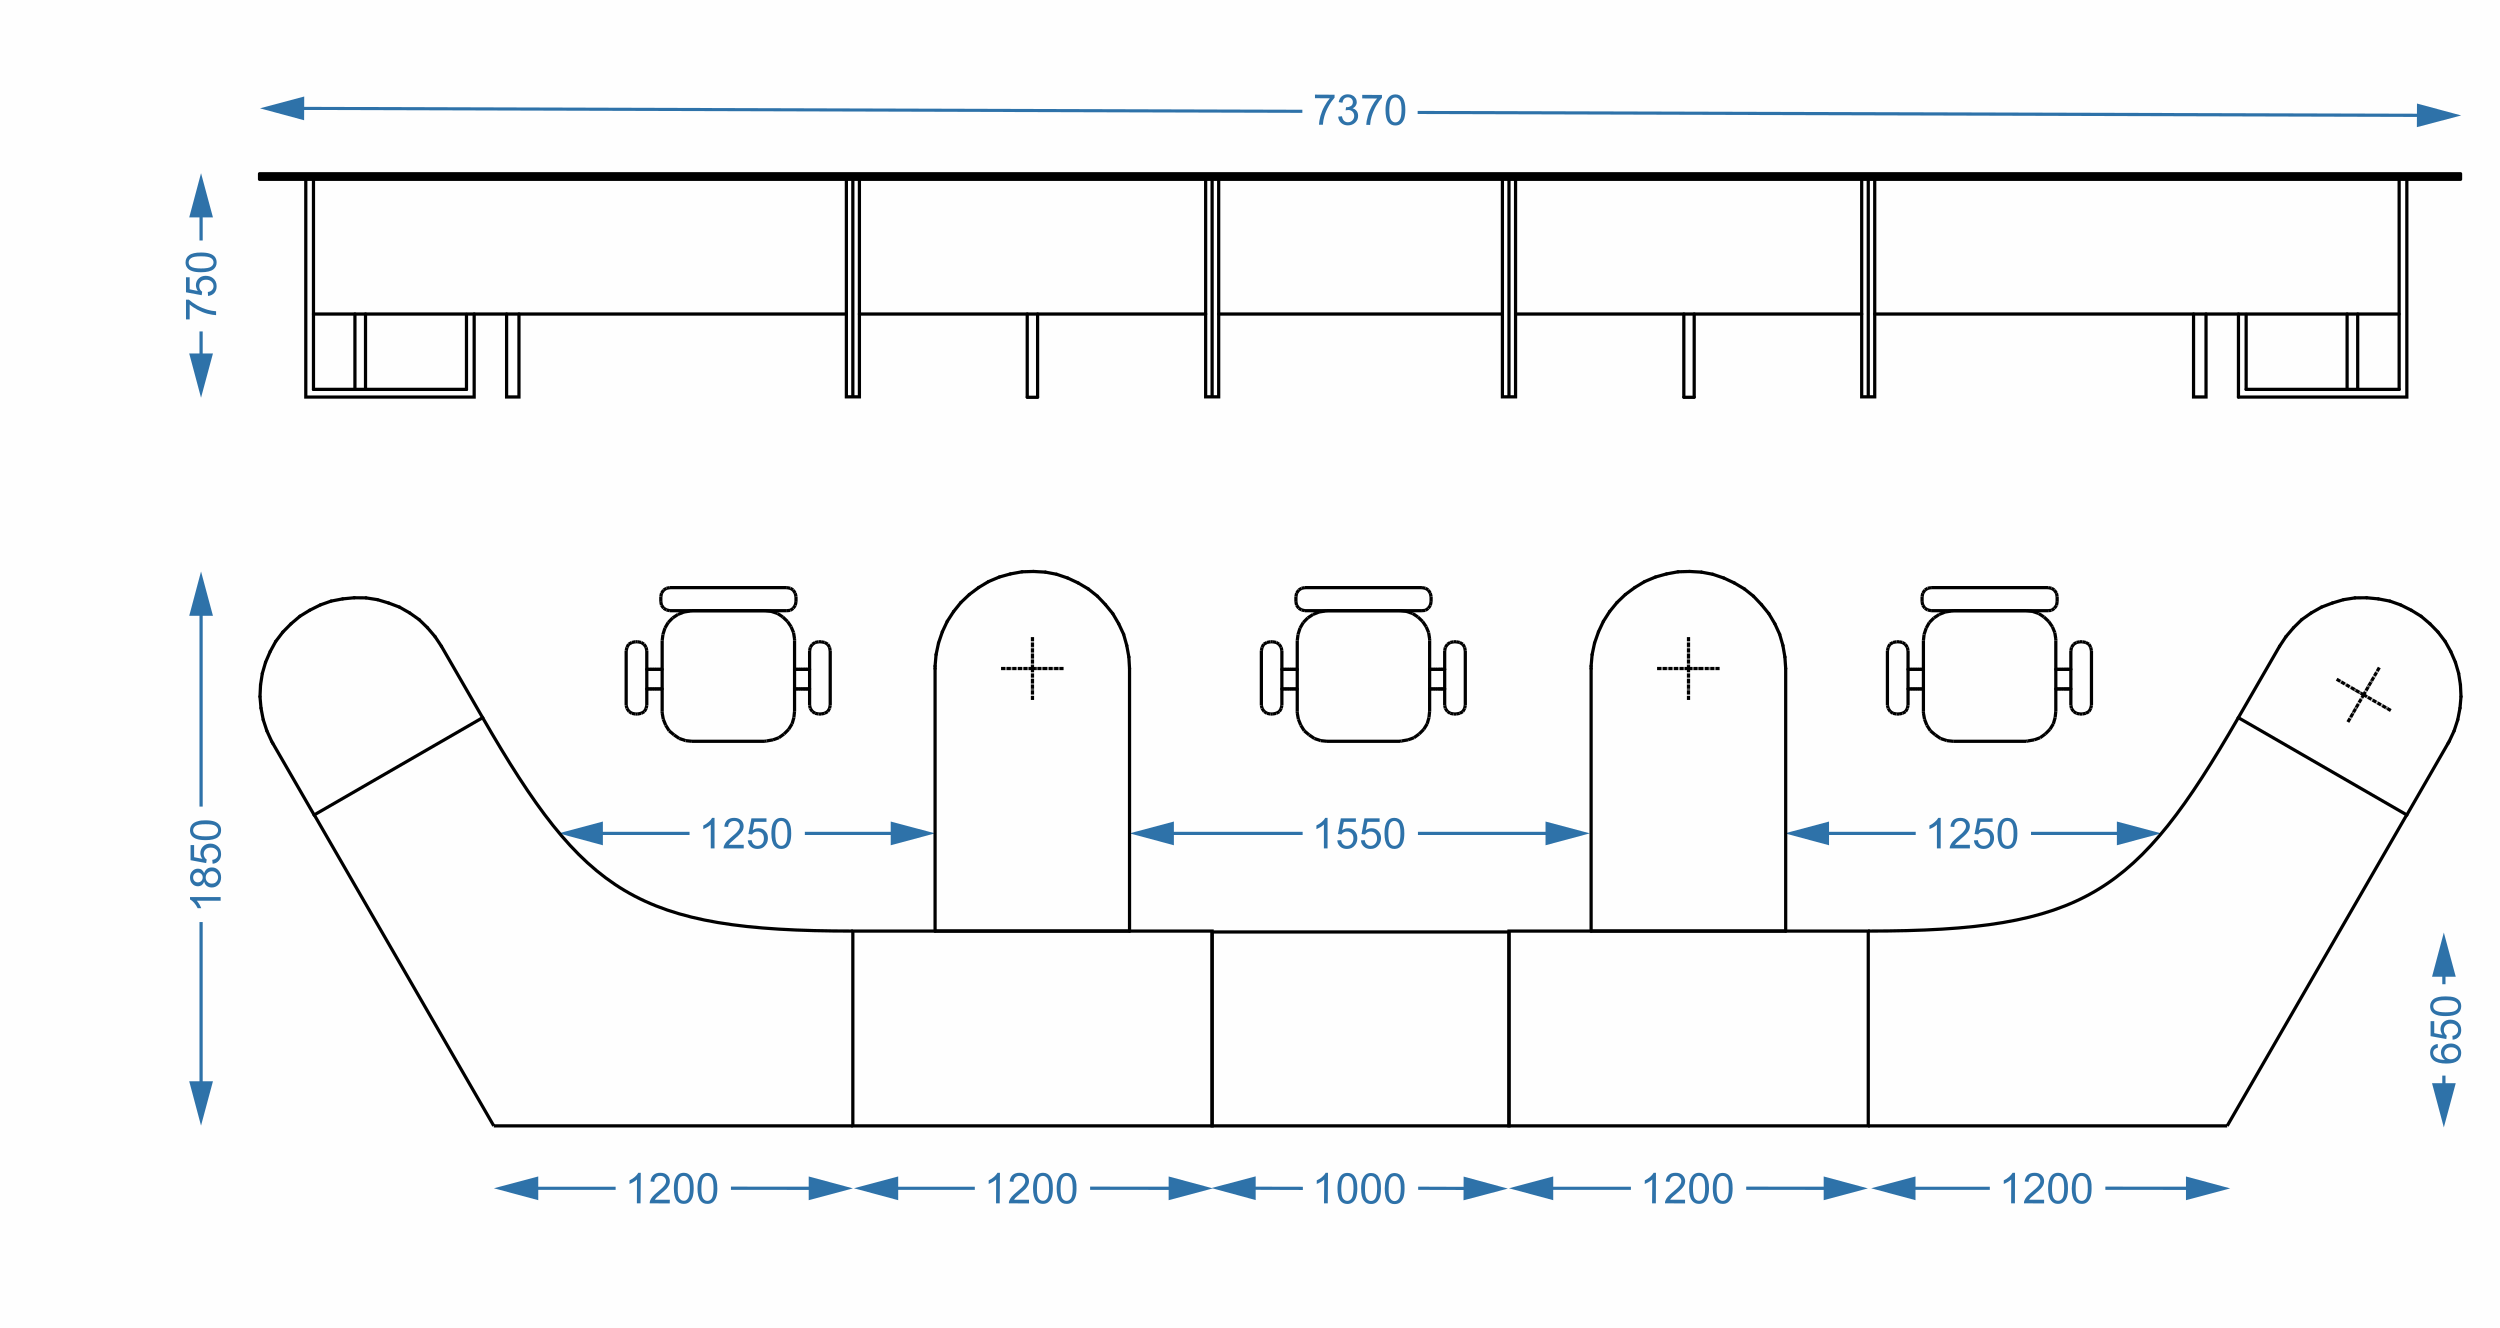 <?xml version="1.0" encoding="UTF-8"?>
<!DOCTYPE svg PUBLIC "-//W3C//DTD SVG 1.1//EN" "http://www.w3.org/Graphics/SVG/1.1/DTD/svg11.dtd">
<!-- Creator: CorelDRAW 2017 -->
<svg xmlns="http://www.w3.org/2000/svg" xml:space="preserve" width="4902px" height="2604px" version="1.1" style="shape-rendering:geometricPrecision; text-rendering:geometricPrecision; image-rendering:optimizeQuality; fill-rule:evenodd; clip-rule:evenodd"
viewBox="0 0 22434 11917"
 xmlns:xlink="http://www.w3.org/1999/xlink">
 <defs>
  <style type="text/css">
   <![CDATA[
    .str1 {stroke:black;stroke-width:29;stroke-miterlimit:2}
    .str2 {stroke:black;stroke-width:29;stroke-miterlimit:22.926}
    .str3 {stroke:black;stroke-width:29;stroke-linecap:round;stroke-miterlimit:10}
    .str0 {stroke:black;stroke-width:29;stroke-linecap:round;stroke-linejoin:round;stroke-miterlimit:10}
    .fil3 {fill:none}
    .fil2 {fill:none;fill-rule:nonzero}
    .fil0 {fill:#FEFEFE}
    .fil1 {fill:#2E72A9;fill-rule:nonzero}
    .fil4 {fill:black;fill-rule:nonzero}
   ]]>
  </style>
 </defs>
 <g id="Слой_x0020_1">
  <rect class="fil0" width="22434" height="11917"/>
  <g>
   <path class="fil1" d="M7504 10678l-1108 -1 0 -29 1108 1 0 29zm-247 92l0 -213 397 107 -397 106z"/>
  </g>
  <g>
   <path class="fil1" d="M4830 10770l-398 -107 398 -106 0 213zm789 -93l-1037 0 0 -28 1037 0 0 28z"/>
  </g>
  <g>
   <path class="fil1" d="M10735 10678l-1075 -1 0 -29 1075 1 0 29zm-248 92l0 -213 397 107 -397 106z"/>
  </g>
  <g>
   <path class="fil1" d="M8060 10770l-397 -107 397 -106 0 213zm860 -93l-1107 0 0 -28 1107 0 0 28z"/>
  </g>
  <g>
   <path class="fil1" d="M16613 10678l-1036 -1 0 -29 1036 1 0 29zm-248 92l0 -213 397 107 -397 106z"/>
  </g>
  <g>
   <path class="fil1" d="M13938 10770l-397 -107 397 -106 0 213zm860 -93l-1108 0 0 -28 1108 0 0 28z"/>
  </g>
  <g>
   <path class="fil1" d="M19863 10678l-1131 -1 0 -29 1131 1 0 29zm-247 92l0 -213 397 107 -397 106z"/>
  </g>
  <g>
   <path class="fil1" d="M17189 10770l-398 -107 398 -106 0 213zm860 -93l-1108 0 0 -28 1108 0 0 28z"/>
  </g>
  <g>
   <path class="fil1" d="M13381 10679l-774 -2 0 -29 774 3 0 28zm-248 92l1 -213 397 108 -398 105z"/>
  </g>
  <g>
   <path class="fil1" d="M11268 10769l-397 -108 397 -105 0 213zm611 -90l-859 -3 0 -28 860 2 -1 29z"/>
  </g>
  <g>
   <path class="fil1" d="M8241 7493l-1123 0 0 -29 1123 0 0 29zm-248 92l0 -213 398 106 -398 107z"/>
  </g>
  <g>
   <path class="fil1" d="M5410 7585l-397 -107 397 -106 0 213zm1049 -92l-1297 0 0 -29 1297 0 0 29z"/>
  </g>
  <g>
   <path class="fil1" d="M19244 7493l-1141 0 0 -29 1141 0 0 29zm-248 92l0 -213 398 106 -398 107z"/>
  </g>
  <g>
   <path class="fil1" d="M16413 7585l-397 -107 397 -106 0 213zm860 -92l-1108 0 0 -29 1108 0 0 29z"/>
  </g>
  <g>
   <path class="fil1" d="M14117 7493l-1482 0 0 -29 1482 0 0 29zm-248 92l0 -213 398 106 -398 107z"/>
  </g>
  <g>
   <path class="fil1" d="M10534 7585l-398 -107 398 -106 0 213zm1283 -92l-1531 0 0 -29 1531 0 0 29z"/>
  </g>
  <path class="fil1" d="M21898 9461l3 33c-13,3 -23,8 -29,13 -9,9 -14,20 -14,34 0,11 3,20 9,28 8,11 19,19 33,25 15,6 36,10 64,10 -13,-8 -22,-18 -28,-30 -6,-12 -9,-24 -9,-37 0,-22 9,-41 25,-57 16,-16 38,-23 64,-23 17,0 33,3 48,11 14,7 26,17 33,30 8,13 12,28 12,44 0,28 -10,51 -31,69 -20,17 -54,26 -101,26 -53,0 -91,-10 -115,-29 -21,-17 -32,-40 -32,-69 0,-22 6,-39 18,-53 12,-14 29,-22 50,-25zm118 137c12,0 23,-2 33,-7 11,-5 19,-12 24,-20 6,-9 9,-18 9,-28 0,-15 -6,-27 -17,-37 -12,-10 -27,-15 -47,-15 -19,0 -34,5 -45,15 -11,10 -16,23 -16,38 0,15 5,28 16,39 11,10 25,15 43,15z"/>
  <path id="1" class="fil1" d="M22033 9423l-3 -35c17,-2 30,-8 39,-18 8,-9 13,-21 13,-34 0,-17 -6,-30 -18,-41 -13,-11 -29,-17 -49,-17 -19,0 -34,5 -45,16 -11,11 -17,25 -17,42 0,11 3,21 8,29 5,9 11,16 19,21l-5 31 -140 -26 0 -136 32 0 0 109 74 15c-12,-17 -18,-34 -18,-52 0,-24 9,-44 25,-60 17,-16 38,-24 64,-24 25,0 46,7 64,21 22,18 33,41 33,72 0,25 -7,45 -21,60 -14,16 -32,25 -55,27z"/>
  <path id="2" class="fil1" d="M21970 9211c-32,0 -58,-3 -78,-10 -20,-6 -35,-16 -46,-29 -10,-13 -16,-30 -16,-50 0,-14 3,-27 9,-38 6,-11 15,-20 26,-28 11,-7 24,-12 40,-16 16,-5 38,-7 65,-7 32,0 58,4 78,10 19,7 35,17 45,30 11,13 16,29 16,49 0,27 -9,47 -28,62 -23,18 -60,27 -111,27zm0 -34c45,0 75,-5 90,-16 14,-10 22,-23 22,-39 0,-15 -8,-28 -23,-39 -14,-10 -44,-15 -89,-15 -45,0 -75,5 -90,15 -14,11 -22,24 -22,40 0,15 7,27 20,37 16,11 47,17 92,17z"/>
  <line class="fil2 str0" x1="10136" y1="8355" x2="8391" y2= "8355" />
  <line class="fil2 str1" x1="9259" y1="5999" x2="9296" y2= "5999" />
  <line class="fil2 str1" x1="9299" y1="5999" x2="9306" y2= "5999" />
  <line class="fil2 str1" x1="9309" y1="5999" x2="9346" y2= "5999" />
  <line class="fil2 str1" x1="9350" y1="5999" x2="9356" y2= "5999" />
  <line class="fil2 str1" x1="9359" y1="5999" x2="9397" y2= "5999" />
  <line class="fil2 str1" x1="9400" y1="5999" x2="9403" y2= "5999" />
  <line class="fil2 str1" x1="9409" y1="5999" x2="9447" y2= "5999" />
  <line class="fil2 str1" x1="9450" y1="5999" x2="9453" y2= "5999" />
  <line class="fil2 str1" x1="9459" y1="5999" x2="9497" y2= "5999" />
  <line class="fil2 str1" x1="9500" y1="5999" x2="9503" y2= "5999" />
  <line class="fil2 str1" x1="9506" y1="5999" x2="9544" y2= "5999" />
  <line class="fil2 str1" x1="9268" y1="5999" x2="9230" y2= "5999" />
  <line class="fil2 str1" x1="9227" y1="5999" x2="9224" y2= "5999" />
  <line class="fil2 str1" x1="9221" y1="5999" x2="9183" y2= "5999" />
  <line class="fil2 str1" x1="9177" y1="5999" x2="9174" y2= "5999" />
  <line class="fil2 str1" x1="9171" y1="5999" x2="9133" y2= "5999" />
  <line class="fil2 str1" x1="9127" y1="5999" x2="9124" y2= "5999" />
  <line class="fil2 str1" x1="9121" y1="5999" x2="9083" y2= "5999" />
  <line class="fil2 str1" x1="9077" y1="5999" x2="9074" y2= "5999" />
  <line class="fil2 str1" x1="9071" y1="5999" x2="9033" y2= "5999" />
  <line class="fil2 str1" x1="9030" y1="5999" x2="9024" y2= "5999" />
  <line class="fil2 str1" x1="9020" y1="5999" x2="8983" y2= "5999" />
  <line class="fil2 str1" x1="9265" y1="6005" x2="9265" y2= "5968" />
  <line class="fil2 str1" x1="9265" y1="5962" x2="9265" y2= "5958" />
  <line class="fil2 str1" x1="9265" y1="5955" x2="9265" y2= "5918" />
  <line class="fil2 str1" x1="9265" y1="5915" x2="9265" y2= "5908" />
  <line class="fil2 str1" x1="9265" y1="5905" x2="9265" y2= "5868" />
  <line class="fil2 str1" x1="9265" y1="5864" x2="9265" y2= "5858" />
  <line class="fil2 str1" x1="9265" y1="5855" x2="9265" y2= "5817" />
  <line class="fil2 str1" x1="9265" y1="5814" x2="9265" y2= "5811" />
  <line class="fil2 str1" x1="9265" y1="5805" x2="9265" y2= "5767" />
  <line class="fil2 str1" x1="9265" y1="5764" x2="9265" y2= "5761" />
  <line class="fil2 str1" x1="9265" y1="5755" x2="9265" y2= "5717" />
  <line class="fil2 str1" x1="9265" y1="5993" x2="9265" y2= "6031" />
  <line class="fil2 str1" x1="9265" y1="6037" x2="9265" y2= "6040" />
  <line class="fil2 str1" x1="9265" y1="6043" x2="9265" y2= "6081" />
  <line class="fil2 str1" x1="9265" y1="6087" x2="9265" y2= "6090" />
  <line class="fil2 str1" x1="9265" y1="6093" x2="9265" y2= "6131" />
  <line class="fil2 str1" x1="9265" y1="6134" x2="9265" y2= "6140" />
  <line class="fil2 str1" x1="9265" y1="6143" x2="9265" y2= "6181" />
  <line class="fil2 str1" x1="9265" y1="6184" x2="9265" y2= "6190" />
  <line class="fil2 str1" x1="9265" y1="6194" x2="9265" y2= "6231" />
  <line class="fil2 str1" x1="9265" y1="6234" x2="9265" y2= "6237" />
  <line class="fil2 str1" x1="9265" y1="6244" x2="9265" y2= "6281" />
  <line class="fil2 str0" x1="10136" y1="8355" x2="10136" y2= "5999" />
  <line class="fil2 str0" x1="8391" y1="5999" x2="8391" y2= "8355" />
  <line class="fil2 str0" x1="10136" y1="5999" x2="10130" y2= "5896" />
  <line class="fil2 str0" x1="10130" y1="5896" x2="10111" y2= "5792" />
  <line class="fil2 str0" x1="10111" y1="5792" x2="10083" y2= "5692" />
  <line class="fil2 str0" x1="10083" y1="5692" x2="10039" y2= "5598" />
  <line class="fil2 str0" x1="10039" y1="5598" x2="9986" y2= "5507" />
  <line class="fil2 str0" x1="9986" y1="5507" x2="9920" y2= "5426" />
  <line class="fil2 str0" x1="9920" y1="5426" x2="9848" y2= "5350" />
  <line class="fil2 str0" x1="9848" y1="5350" x2="9766" y2= "5285" />
  <line class="fil2 str0" x1="9766" y1="5285" x2="9675" y2= "5231" />
  <line class="fil2 str0" x1="9675" y1="5231" x2="9581" y2= "5187" />
  <line class="fil2 str0" x1="9581" y1="5187" x2="9481" y2= "5153" />
  <line class="fil2 str0" x1="9481" y1="5153" x2="9381" y2= "5134" />
  <line class="fil2 str0" x1="9381" y1="5134" x2="9274" y2= "5128" />
  <line class="fil2 str0" x1="9274" y1="5128" x2="9171" y2= "5131" />
  <line class="fil2 str0" x1="9171" y1="5131" x2="9067" y2= "5150" />
  <line class="fil2 str0" x1="9067" y1="5150" x2="8967" y2= "5178" />
  <line class="fil2 str0" x1="8967" y1="5178" x2="8870" y2= "5219" />
  <line class="fil2 str0" x1="8870" y1="5219" x2="8782" y2= "5272" />
  <line class="fil2 str0" x1="8782" y1="5272" x2="8698" y2= "5335" />
  <line class="fil2 str0" x1="8698" y1="5335" x2="8622" y2= "5407" />
  <line class="fil2 str0" x1="8622" y1="5407" x2="8557" y2= "5488" />
  <line class="fil2 str0" x1="8557" y1="5488" x2="8500" y2= "5576" />
  <line class="fil2 str0" x1="8500" y1="5576" x2="8456" y2= "5670" />
  <line class="fil2 str0" x1="8456" y1="5670" x2="8422" y2= "5770" />
  <line class="fil2 str0" x1="8422" y1="5770" x2="8400" y2= "5874" />
  <line class="fil2 str0" x1="8400" y1="5874" x2="8391" y2= "5977" />
  <line class="fil2 str0" x1="8391" y1="5977" x2="8391" y2= "5999" />
  <line class="fil3 str2" x1="16763" y1="10103" x2="19986" y2= "10103" />
  <line class="fil3 str2" x1="19986" y1="10103" x2="21597" y2= "7312" />
  <line class="fil2 str0" x1="20086" y1="6440" x2="21598" y2= "7313" />
  <line class="fil2 str1" x1="21215" y1="6238" x2="21183" y2= "6219" />
  <line class="fil2 str1" x1="21180" y1="6218" x2="21175" y2= "6214" />
  <line class="fil2 str1" x1="21172" y1="6213" x2="21139" y2= "6194" />
  <line class="fil2 str1" x1="21137" y1="6192" x2="21131" y2= "6189" />
  <line class="fil2 str1" x1="21129" y1="6188" x2="21096" y2= "6169" />
  <line class="fil2 str1" x1="21093" y1="6167" x2="21091" y2= "6166" />
  <line class="fil2 str1" x1="21085" y1="6163" x2="21053" y2= "6144" />
  <line class="fil2 str1" x1="21050" y1="6142" x2="21047" y2= "6141" />
  <line class="fil2 str1" x1="21042" y1="6138" x2="21009" y2= "6119" />
  <line class="fil2 str1" x1="21006" y1="6117" x2="21004" y2= "6116" />
  <line class="fil2 str1" x1="21001" y1="6114" x2="20968" y2= "6095" />
  <line class="fil2 str1" x1="21207" y1="6233" x2="21240" y2= "6252" />
  <line class="fil2 str1" x1="21243" y1="6254" x2="21245" y2= "6255" />
  <line class="fil2 str1" x1="21248" y1="6257" x2="21281" y2= "6275" />
  <line class="fil2 str1" x1="21286" y1="6279" x2="21289" y2= "6280" />
  <line class="fil2 str1" x1="21291" y1="6282" x2="21324" y2= "6301" />
  <line class="fil2 str1" x1="21329" y1="6304" x2="21332" y2= "6305" />
  <line class="fil2 str1" x1="21335" y1="6307" x2="21367" y2= "6326" />
  <line class="fil2 str1" x1="21373" y1="6329" x2="21376" y2= "6330" />
  <line class="fil2 str1" x1="21378" y1="6332" x2="21411" y2= "6351" />
  <line class="fil2 str1" x1="21414" y1="6352" x2="21419" y2= "6355" />
  <line class="fil2 str1" x1="21422" y1="6357" x2="21454" y2= "6376" />
  <line class="fil2 str1" x1="21207" y1="6240" x2="21226" y2= "6208" />
  <line class="fil2 str1" x1="21229" y1="6202" x2="21230" y2= "6199" />
  <line class="fil2 str1" x1="21232" y1="6197" x2="21251" y2= "6164" />
  <line class="fil2 str1" x1="21252" y1="6161" x2="21256" y2= "6156" />
  <line class="fil2 str1" x1="21257" y1="6153" x2="21276" y2= "6121" />
  <line class="fil2 str1" x1="21277" y1="6118" x2="21281" y2= "6113" />
  <line class="fil2 str1" x1="21282" y1="6110" x2="21301" y2= "6077" />
  <line class="fil2 str1" x1="21303" y1="6075" x2="21304" y2= "6072" />
  <line class="fil2 str1" x1="21307" y1="6066" x2="21326" y2= "6034" />
  <line class="fil2 str1" x1="21328" y1="6031" x2="21329" y2= "6028" />
  <line class="fil2 str1" x1="21332" y1="6023" x2="21351" y2= "5990" />
  <line class="fil2 str1" x1="21213" y1="6229" x2="21194" y2= "6262" />
  <line class="fil2 str1" x1="21191" y1="6267" x2="21190" y2= "6270" />
  <line class="fil2 str1" x1="21188" y1="6273" x2="21169" y2= "6305" />
  <line class="fil2 str1" x1="21166" y1="6311" x2="21165" y2= "6313" />
  <line class="fil2 str1" x1="21163" y1="6316" x2="21144" y2= "6349" />
  <line class="fil2 str1" x1="21143" y1="6351" x2="21140" y2= "6357" />
  <line class="fil2 str1" x1="21138" y1="6360" x2="21119" y2= "6392" />
  <line class="fil2 str1" x1="21118" y1="6395" x2="21114" y2= "6400" />
  <line class="fil2 str1" x1="21113" y1="6403" x2="21094" y2= "6436" />
  <line class="fil2 str1" x1="21093" y1="6438" x2="21091" y2= "6441" />
  <line class="fil2 str1" x1="21088" y1="6446" x2="21069" y2= "6479" />
  <line class="fil2 str0" x1="20086" y1="6440" x2="20456" y2= "5799" />
  <line class="fil2 str0" x1="21967" y1="6672" x2="21598" y2= "7313" />
  <line class="fil2 str0" x1="20456" y1="5799" x2="20513" y2= "5713" />
  <line class="fil2 str0" x1="20513" y1="5713" x2="20581" y2= "5633" />
  <line class="fil2 str0" x1="20581" y1="5633" x2="20655" y2= "5560" />
  <line class="fil2 str0" x1="20655" y1="5560" x2="20740" y2= "5500" />
  <line class="fil2 str0" x1="20740" y1="5500" x2="20832" y2= "5448" />
  <line class="fil2 str0" x1="20832" y1="5448" x2="20930" y2= "5411" />
  <line class="fil2 str0" x1="20930" y1="5411" x2="21030" y2= "5381" />
  <line class="fil2 str0" x1="21030" y1="5381" x2="21133" y2= "5365" />
  <line class="fil2 str0" x1="21133" y1="5365" x2="21238" y2= "5364" />
  <line class="fil2 str0" x1="21238" y1="5364" x2="21342" y2= "5374" />
  <line class="fil2 str0" x1="21342" y1="5374" x2="21446" y2= "5394" />
  <line class="fil2 str0" x1="21446" y1="5394" x2="21542" y2= "5428" />
  <line class="fil2 str0" x1="21542" y1="5428" x2="21638" y2= "5476" />
  <line class="fil2 str0" x1="21638" y1="5476" x2="21726" y2= "5530" />
  <line class="fil2 str0" x1="21726" y1="5530" x2="21806" y2= "5598" />
  <line class="fil2 str0" x1="21806" y1="5598" x2="21878" y2= "5672" />
  <line class="fil2 str0" x1="21878" y1="5672" x2="21942" y2= "5756" />
  <line class="fil2 str0" x1="21942" y1="5756" x2="21992" y2= "5846" />
  <line class="fil2 str0" x1="21992" y1="5846" x2="22034" y2= "5943" />
  <line class="fil2 str0" x1="22034" y1="5943" x2="22063" y2= "6043" />
  <line class="fil2 str0" x1="22063" y1="6043" x2="22079" y2= "6146" />
  <line class="fil2 str0" x1="22079" y1="6146" x2="22084" y2= "6251" />
  <line class="fil2 str0" x1="22084" y1="6251" x2="22075" y2= "6354" />
  <line class="fil2 str0" x1="22075" y1="6354" x2="22055" y2= "6458" />
  <line class="fil2 str0" x1="22055" y1="6458" x2="22022" y2= "6559" />
  <line class="fil2 str0" x1="22022" y1="6559" x2="21978" y2= "6653" />
  <line class="fil2 str0" x1="21978" y1="6653" x2="21967" y2= "6672" />
  <path class="fil3 str2" d="M20086 6440c-915,1584 -1378,1915 -3323,1915"/>
  <line class="fil2 str1" x1="18182" y1="6652" x2="17527" y2= "6652" />
  <line class="fil2 str1" x1="17527" y1="6652" x2="17470" y2= "6646" />
  <line class="fil2 str1" x1="17470" y1="6646" x2="17414" y2= "6627" />
  <line class="fil2 str1" x1="17414" y1="6627" x2="17367" y2= "6595" />
  <line class="fil2 str1" x1="17367" y1="6595" x2="17323" y2= "6558" />
  <line class="fil2 str1" x1="17323" y1="6558" x2="17291" y2= "6508" />
  <line class="fil2 str1" x1="17291" y1="6508" x2="17270" y2= "6454" />
  <line class="fil2 str1" x1="17270" y1="6454" x2="17260" y2= "6398" />
  <line class="fil2 str1" x1="17260" y1="6398" x2="17260" y2= "6382" />
  <line class="fil2 str1" x1="17260" y1="6382" x2="17260" y2= "5749" />
  <line class="fil2 str1" x1="17260" y1="5749" x2="17266" y2= "5693" />
  <line class="fil2 str1" x1="17266" y1="5693" x2="17285" y2= "5636" />
  <line class="fil2 str1" x1="17285" y1="5636" x2="17313" y2= "5586" />
  <line class="fil2 str1" x1="17313" y1="5586" x2="17354" y2= "5545" />
  <line class="fil2 str1" x1="17354" y1="5545" x2="17401" y2= "5514" />
  <line class="fil2 str1" x1="17401" y1="5514" x2="17454" y2= "5492" />
  <line class="fil2 str1" x1="17454" y1="5492" x2="17511" y2= "5483" />
  <line class="fil2 str1" x1="17511" y1="5483" x2="17527" y2= "5480" />
  <line class="fil2 str1" x1="17527" y1="5480" x2="18182" y2= "5480" />
  <line class="fil2 str1" x1="18182" y1="5480" x2="18238" y2= "5486" />
  <line class="fil2 str1" x1="18238" y1="5486" x2="18294" y2= "5505" />
  <line class="fil2 str1" x1="18294" y1="5505" x2="18341" y2= "5536" />
  <line class="fil2 str1" x1="18341" y1="5536" x2="18385" y2= "5577" />
  <line class="fil2 str1" x1="18385" y1="5577" x2="18417" y2= "5624" />
  <line class="fil2 str1" x1="18417" y1="5624" x2="18439" y2= "5677" />
  <line class="fil2 str1" x1="18439" y1="5677" x2="18448" y2= "5734" />
  <line class="fil2 str1" x1="18448" y1="5734" x2="18448" y2= "5749" />
  <line class="fil2 str1" x1="18448" y1="5749" x2="18448" y2= "6382" />
  <line class="fil2 str1" x1="18448" y1="6382" x2="18442" y2= "6439" />
  <line class="fil2 str1" x1="18442" y1="6439" x2="18426" y2= "6495" />
  <line class="fil2 str1" x1="18426" y1="6495" x2="18395" y2= "6545" />
  <line class="fil2 str1" x1="18395" y1="6545" x2="18354" y2= "6586" />
  <line class="fil2 str1" x1="18354" y1="6586" x2="18307" y2= "6620" />
  <line class="fil2 str1" x1="18307" y1="6620" x2="18254" y2= "6639" />
  <line class="fil2 str1" x1="18254" y1="6639" x2="18197" y2= "6649" />
  <line class="fil2 str1" x1="18197" y1="6649" x2="18182" y2= "6652" />
  <line class="fil2 str1" x1="18379" y1="5480" x2="17329" y2= "5480" />
  <line class="fil2 str1" x1="17329" y1="5480" x2="17298" y2= "5473" />
  <line class="fil2 str1" x1="17298" y1="5473" x2="17273" y2= "5458" />
  <line class="fil2 str1" x1="17273" y1="5458" x2="17254" y2= "5430" />
  <line class="fil2 str1" x1="17254" y1="5430" x2="17248" y2= "5401" />
  <line class="fil2 str1" x1="17248" y1="5401" x2="17248" y2= "5354" />
  <line class="fil2 str1" x1="17248" y1="5354" x2="17254" y2= "5323" />
  <line class="fil2 str1" x1="17254" y1="5323" x2="17273" y2= "5295" />
  <line class="fil2 str1" x1="17273" y1="5295" x2="17298" y2= "5279" />
  <line class="fil2 str1" x1="17298" y1="5279" x2="17329" y2= "5273" />
  <line class="fil2 str1" x1="17329" y1="5273" x2="18379" y2= "5273" />
  <line class="fil2 str1" x1="18379" y1="5273" x2="18410" y2= "5279" />
  <line class="fil2 str1" x1="18410" y1="5279" x2="18435" y2= "5295" />
  <line class="fil2 str1" x1="18435" y1="5295" x2="18454" y2= "5323" />
  <line class="fil2 str1" x1="18454" y1="5323" x2="18460" y2= "5354" />
  <line class="fil2 str1" x1="18460" y1="5354" x2="18460" y2= "5401" />
  <line class="fil2 str1" x1="18460" y1="5401" x2="18454" y2= "5433" />
  <line class="fil2 str1" x1="18454" y1="5433" x2="18435" y2= "5458" />
  <line class="fil2 str1" x1="18435" y1="5458" x2="18410" y2= "5477" />
  <line class="fil2 str1" x1="18410" y1="5477" x2="18379" y2= "5480" />
  <line class="fil2 str1" x1="18686" y1="6407" x2="18664" y2= "6407" />
  <line class="fil2 str1" x1="18664" y1="6407" x2="18633" y2= "6401" />
  <line class="fil2 str1" x1="18633" y1="6401" x2="18608" y2= "6385" />
  <line class="fil2 str1" x1="18608" y1="6385" x2="18589" y2= "6357" />
  <line class="fil2 str1" x1="18589" y1="6357" x2="18583" y2= "6329" />
  <line class="fil2 str1" x1="18583" y1="6329" x2="18583" y2= "5840" />
  <line class="fil2 str1" x1="18583" y1="5840" x2="18589" y2= "5809" />
  <line class="fil2 str1" x1="18589" y1="5809" x2="18608" y2= "5781" />
  <line class="fil2 str1" x1="18608" y1="5781" x2="18633" y2= "5765" />
  <line class="fil2 str1" x1="18633" y1="5765" x2="18664" y2= "5759" />
  <line class="fil2 str1" x1="18664" y1="5759" x2="18686" y2= "5759" />
  <line class="fil2 str1" x1="18686" y1="5759" x2="18717" y2= "5765" />
  <line class="fil2 str1" x1="18717" y1="5765" x2="18746" y2= "5781" />
  <line class="fil2 str1" x1="18746" y1="5781" x2="18761" y2= "5809" />
  <line class="fil2 str1" x1="18761" y1="5809" x2="18768" y2= "5840" />
  <line class="fil2 str1" x1="18768" y1="5840" x2="18768" y2= "6329" />
  <line class="fil2 str1" x1="18768" y1="6329" x2="18761" y2= "6357" />
  <line class="fil2 str1" x1="18761" y1="6357" x2="18746" y2= "6385" />
  <line class="fil2 str1" x1="18746" y1="6385" x2="18717" y2= "6401" />
  <line class="fil2 str1" x1="18717" y1="6401" x2="18686" y2= "6407" />
  <line class="fil2 str0" x1="18448" y1="6006" x2="18460" y2= "6006" />
  <line class="fil2 str0" x1="18464" y1="6006" x2="18476" y2= "6006" />
  <line class="fil2 str0" x1="18479" y1="6006" x2="18492" y2= "6006" />
  <line class="fil2 str0" x1="18495" y1="6006" x2="18508" y2= "6006" />
  <line class="fil2 str0" x1="18511" y1="6006" x2="18523" y2= "6006" />
  <line class="fil2 str0" x1="18526" y1="6006" x2="18539" y2= "6006" />
  <line class="fil2 str0" x1="18539" y1="6006" x2="18555" y2= "6006" />
  <line class="fil2 str0" x1="18555" y1="6006" x2="18567" y2= "6006" />
  <line class="fil2 str0" x1="18570" y1="6006" x2="18583" y2= "6006" />
  <line class="fil2 str0" x1="18583" y1="6182" x2="18570" y2= "6182" />
  <line class="fil2 str0" x1="18567" y1="6182" x2="18555" y2= "6182" />
  <line class="fil2 str0" x1="18555" y1="6182" x2="18539" y2= "6182" />
  <line class="fil2 str0" x1="18539" y1="6182" x2="18526" y2= "6182" />
  <line class="fil2 str0" x1="18523" y1="6182" x2="18511" y2= "6182" />
  <line class="fil2 str0" x1="18508" y1="6182" x2="18495" y2= "6182" />
  <line class="fil2 str0" x1="18492" y1="6182" x2="18479" y2= "6182" />
  <line class="fil2 str0" x1="18476" y1="6182" x2="18464" y2= "6182" />
  <line class="fil2 str0" x1="18460" y1="6182" x2="18448" y2= "6182" />
  <line class="fil2 str1" x1="17019" y1="6407" x2="17041" y2= "6407" />
  <line class="fil2 str1" x1="17041" y1="6407" x2="17072" y2= "6401" />
  <line class="fil2 str1" x1="17072" y1="6401" x2="17100" y2= "6385" />
  <line class="fil2 str1" x1="17100" y1="6385" x2="17116" y2= "6357" />
  <line class="fil2 str1" x1="17116" y1="6357" x2="17122" y2= "6329" />
  <line class="fil2 str1" x1="17122" y1="6329" x2="17122" y2= "5840" />
  <line class="fil2 str1" x1="17122" y1="5840" x2="17116" y2= "5809" />
  <line class="fil2 str1" x1="17116" y1="5809" x2="17097" y2= "5781" />
  <line class="fil2 str1" x1="17097" y1="5781" x2="17072" y2= "5765" />
  <line class="fil2 str1" x1="17072" y1="5765" x2="17041" y2= "5759" />
  <line class="fil2 str1" x1="17041" y1="5759" x2="17019" y2= "5759" />
  <line class="fil2 str1" x1="17019" y1="5759" x2="16987" y2= "5765" />
  <line class="fil2 str1" x1="16987" y1="5765" x2="16959" y2= "5781" />
  <line class="fil2 str1" x1="16959" y1="5781" x2="16944" y2= "5809" />
  <line class="fil2 str1" x1="16944" y1="5809" x2="16937" y2= "5840" />
  <line class="fil2 str1" x1="16937" y1="5840" x2="16937" y2= "6329" />
  <line class="fil2 str1" x1="16937" y1="6329" x2="16944" y2= "6357" />
  <line class="fil2 str1" x1="16944" y1="6357" x2="16962" y2= "6385" />
  <line class="fil2 str1" x1="16962" y1="6385" x2="16987" y2= "6401" />
  <line class="fil2 str1" x1="16987" y1="6401" x2="17019" y2= "6407" />
  <line class="fil2 str0" x1="17260" y1="6182" x2="17248" y2= "6182" />
  <line class="fil2 str0" x1="17244" y1="6182" x2="17232" y2= "6182" />
  <line class="fil2 str0" x1="17229" y1="6182" x2="17216" y2= "6182" />
  <line class="fil2 str0" x1="17213" y1="6182" x2="17201" y2= "6182" />
  <line class="fil2 str0" x1="17197" y1="6182" x2="17185" y2= "6182" />
  <line class="fil2 str0" x1="17182" y1="6182" x2="17169" y2= "6182" />
  <line class="fil2 str0" x1="17166" y1="6182" x2="17154" y2= "6182" />
  <line class="fil2 str0" x1="17150" y1="6182" x2="17138" y2= "6182" />
  <line class="fil2 str0" x1="17135" y1="6182" x2="17122" y2= "6182" />
  <line class="fil2 str0" x1="17122" y1="6006" x2="17135" y2= "6006" />
  <line class="fil2 str0" x1="17138" y1="6006" x2="17150" y2= "6006" />
  <line class="fil2 str0" x1="17154" y1="6006" x2="17166" y2= "6006" />
  <line class="fil2 str0" x1="17169" y1="6006" x2="17182" y2= "6006" />
  <line class="fil2 str0" x1="17185" y1="6006" x2="17197" y2= "6006" />
  <line class="fil2 str0" x1="17201" y1="6006" x2="17213" y2= "6006" />
  <line class="fil2 str0" x1="17216" y1="6006" x2="17229" y2= "6006" />
  <line class="fil2 str0" x1="17232" y1="6006" x2="17244" y2= "6006" />
  <line class="fil2 str0" x1="17248" y1="6006" x2="17260" y2= "6006" />
  <polygon class="fil3 str2" points="10877,10103 13541,10103 13541,8363 10877,8363 "/>
  <polygon class="fil3 str2" points="13541,10103 16765,10103 16765,8355 13541,8355 "/>
  <line class="fil2 str0" x1="16024" y1="8355" x2="14278" y2= "8355" />
  <line class="fil2 str1" x1="15146" y1="5999" x2="15184" y2= "5999" />
  <line class="fil2 str1" x1="15187" y1="5999" x2="15193" y2= "5999" />
  <line class="fil2 str1" x1="15196" y1="5999" x2="15234" y2= "5999" />
  <line class="fil2 str1" x1="15237" y1="5999" x2="15243" y2= "5999" />
  <line class="fil2 str1" x1="15246" y1="5999" x2="15284" y2= "5999" />
  <line class="fil2 str1" x1="15287" y1="5999" x2="15290" y2= "5999" />
  <line class="fil2 str1" x1="15297" y1="5999" x2="15334" y2= "5999" />
  <line class="fil2 str1" x1="15337" y1="5999" x2="15341" y2= "5999" />
  <line class="fil2 str1" x1="15347" y1="5999" x2="15384" y2= "5999" />
  <line class="fil2 str1" x1="15388" y1="5999" x2="15391" y2= "5999" />
  <line class="fil2 str1" x1="15394" y1="5999" x2="15431" y2= "5999" />
  <line class="fil2 str1" x1="15156" y1="5999" x2="15118" y2= "5999" />
  <line class="fil2 str1" x1="15115" y1="5999" x2="15112" y2= "5999" />
  <line class="fil2 str1" x1="15109" y1="5999" x2="15071" y2= "5999" />
  <line class="fil2 str1" x1="15065" y1="5999" x2="15062" y2= "5999" />
  <line class="fil2 str1" x1="15058" y1="5999" x2="15021" y2= "5999" />
  <line class="fil2 str1" x1="15015" y1="5999" x2="15011" y2= "5999" />
  <line class="fil2 str1" x1="15008" y1="5999" x2="14971" y2= "5999" />
  <line class="fil2 str1" x1="14964" y1="5999" x2="14961" y2= "5999" />
  <line class="fil2 str1" x1="14958" y1="5999" x2="14921" y2= "5999" />
  <line class="fil2 str1" x1="14917" y1="5999" x2="14911" y2= "5999" />
  <line class="fil2 str1" x1="14908" y1="5999" x2="14870" y2= "5999" />
  <line class="fil2 str1" x1="15152" y1="6005" x2="15152" y2= "5968" />
  <line class="fil2 str1" x1="15152" y1="5962" x2="15152" y2= "5958" />
  <line class="fil2 str1" x1="15152" y1="5955" x2="15152" y2= "5918" />
  <line class="fil2 str1" x1="15152" y1="5915" x2="15152" y2= "5908" />
  <line class="fil2 str1" x1="15152" y1="5905" x2="15152" y2= "5868" />
  <line class="fil2 str1" x1="15152" y1="5864" x2="15152" y2= "5858" />
  <line class="fil2 str1" x1="15152" y1="5855" x2="15152" y2= "5817" />
  <line class="fil2 str1" x1="15152" y1="5814" x2="15152" y2= "5811" />
  <line class="fil2 str1" x1="15152" y1="5805" x2="15152" y2= "5767" />
  <line class="fil2 str1" x1="15152" y1="5764" x2="15152" y2= "5761" />
  <line class="fil2 str1" x1="15152" y1="5755" x2="15152" y2= "5717" />
  <line class="fil2 str1" x1="15152" y1="5993" x2="15152" y2= "6031" />
  <line class="fil2 str1" x1="15152" y1="6037" x2="15152" y2= "6040" />
  <line class="fil2 str1" x1="15152" y1="6043" x2="15152" y2= "6081" />
  <line class="fil2 str1" x1="15152" y1="6087" x2="15152" y2= "6090" />
  <line class="fil2 str1" x1="15152" y1="6093" x2="15152" y2= "6131" />
  <line class="fil2 str1" x1="15152" y1="6134" x2="15152" y2= "6140" />
  <line class="fil2 str1" x1="15152" y1="6143" x2="15152" y2= "6181" />
  <line class="fil2 str1" x1="15152" y1="6184" x2="15152" y2= "6190" />
  <line class="fil2 str1" x1="15152" y1="6194" x2="15152" y2= "6231" />
  <line class="fil2 str1" x1="15152" y1="6234" x2="15152" y2= "6237" />
  <line class="fil2 str1" x1="15152" y1="6244" x2="15152" y2= "6281" />
  <line class="fil2 str0" x1="16024" y1="8355" x2="16024" y2= "5999" />
  <line class="fil2 str0" x1="14278" y1="5999" x2="14278" y2= "8355" />
  <line class="fil2 str0" x1="16024" y1="5999" x2="16017" y2= "5896" />
  <line class="fil2 str0" x1="16017" y1="5896" x2="15999" y2= "5792" />
  <line class="fil2 str0" x1="15999" y1="5792" x2="15970" y2= "5692" />
  <line class="fil2 str0" x1="15970" y1="5692" x2="15927" y2= "5598" />
  <line class="fil2 str0" x1="15927" y1="5598" x2="15873" y2= "5507" />
  <line class="fil2 str0" x1="15873" y1="5507" x2="15807" y2= "5426" />
  <line class="fil2 str0" x1="15807" y1="5426" x2="15735" y2= "5350" />
  <line class="fil2 str0" x1="15735" y1="5350" x2="15654" y2= "5285" />
  <line class="fil2 str0" x1="15654" y1="5285" x2="15563" y2= "5231" />
  <line class="fil2 str0" x1="15563" y1="5231" x2="15469" y2= "5187" />
  <line class="fil2 str0" x1="15469" y1="5187" x2="15369" y2= "5153" />
  <line class="fil2 str0" x1="15369" y1="5153" x2="15268" y2= "5134" />
  <line class="fil2 str0" x1="15268" y1="5134" x2="15162" y2= "5128" />
  <line class="fil2 str0" x1="15162" y1="5128" x2="15058" y2= "5131" />
  <line class="fil2 str0" x1="15058" y1="5131" x2="14955" y2= "5150" />
  <line class="fil2 str0" x1="14955" y1="5150" x2="14855" y2= "5178" />
  <line class="fil2 str0" x1="14855" y1="5178" x2="14758" y2= "5219" />
  <line class="fil2 str0" x1="14758" y1="5219" x2="14670" y2= "5272" />
  <line class="fil2 str0" x1="14670" y1="5272" x2="14585" y2= "5335" />
  <line class="fil2 str0" x1="14585" y1="5335" x2="14510" y2= "5407" />
  <line class="fil2 str0" x1="14510" y1="5407" x2="14444" y2= "5488" />
  <line class="fil2 str0" x1="14444" y1="5488" x2="14388" y2= "5576" />
  <line class="fil2 str0" x1="14388" y1="5576" x2="14344" y2= "5670" />
  <line class="fil2 str0" x1="14344" y1="5670" x2="14309" y2= "5770" />
  <line class="fil2 str0" x1="14309" y1="5770" x2="14287" y2= "5874" />
  <line class="fil2 str0" x1="14287" y1="5874" x2="14278" y2= "5977" />
  <line class="fil2 str0" x1="14278" y1="5977" x2="14278" y2= "5999" />
  <line class="fil2 str1" x1="12563" y1="6652" x2="11908" y2= "6652" />
  <line class="fil2 str1" x1="11908" y1="6652" x2="11851" y2= "6646" />
  <line class="fil2 str1" x1="11851" y1="6646" x2="11795" y2= "6627" />
  <line class="fil2 str1" x1="11795" y1="6627" x2="11748" y2= "6595" />
  <line class="fil2 str1" x1="11748" y1="6595" x2="11704" y2= "6558" />
  <line class="fil2 str1" x1="11704" y1="6558" x2="11673" y2= "6508" />
  <line class="fil2 str1" x1="11673" y1="6508" x2="11651" y2= "6454" />
  <line class="fil2 str1" x1="11651" y1="6454" x2="11641" y2= "6398" />
  <line class="fil2 str1" x1="11641" y1="6398" x2="11641" y2= "6382" />
  <line class="fil2 str1" x1="11641" y1="6382" x2="11641" y2= "5749" />
  <line class="fil2 str1" x1="11641" y1="5749" x2="11648" y2= "5693" />
  <line class="fil2 str1" x1="11648" y1="5693" x2="11666" y2= "5636" />
  <line class="fil2 str1" x1="11666" y1="5636" x2="11695" y2= "5586" />
  <line class="fil2 str1" x1="11695" y1="5586" x2="11735" y2= "5545" />
  <line class="fil2 str1" x1="11735" y1="5545" x2="11782" y2= "5514" />
  <line class="fil2 str1" x1="11782" y1="5514" x2="11836" y2= "5492" />
  <line class="fil2 str1" x1="11836" y1="5492" x2="11892" y2= "5483" />
  <line class="fil2 str1" x1="11892" y1="5483" x2="11908" y2= "5480" />
  <line class="fil2 str1" x1="11908" y1="5480" x2="12563" y2= "5480" />
  <line class="fil2 str1" x1="12563" y1="5480" x2="12619" y2= "5486" />
  <line class="fil2 str1" x1="12619" y1="5486" x2="12676" y2= "5505" />
  <line class="fil2 str1" x1="12676" y1="5505" x2="12723" y2= "5536" />
  <line class="fil2 str1" x1="12723" y1="5536" x2="12766" y2= "5577" />
  <line class="fil2 str1" x1="12766" y1="5577" x2="12798" y2= "5624" />
  <line class="fil2 str1" x1="12798" y1="5624" x2="12820" y2= "5677" />
  <line class="fil2 str1" x1="12820" y1="5677" x2="12829" y2= "5734" />
  <line class="fil2 str1" x1="12829" y1="5734" x2="12829" y2= "5749" />
  <line class="fil2 str1" x1="12829" y1="5749" x2="12829" y2= "6382" />
  <line class="fil2 str1" x1="12829" y1="6382" x2="12823" y2= "6439" />
  <line class="fil2 str1" x1="12823" y1="6439" x2="12807" y2= "6495" />
  <line class="fil2 str1" x1="12807" y1="6495" x2="12776" y2= "6545" />
  <line class="fil2 str1" x1="12776" y1="6545" x2="12735" y2= "6586" />
  <line class="fil2 str1" x1="12735" y1="6586" x2="12688" y2= "6620" />
  <line class="fil2 str1" x1="12688" y1="6620" x2="12635" y2= "6639" />
  <line class="fil2 str1" x1="12635" y1="6639" x2="12578" y2= "6649" />
  <line class="fil2 str1" x1="12578" y1="6649" x2="12563" y2= "6652" />
  <line class="fil2 str1" x1="12760" y1="5480" x2="11710" y2= "5480" />
  <line class="fil2 str1" x1="11710" y1="5480" x2="11679" y2= "5473" />
  <line class="fil2 str1" x1="11679" y1="5473" x2="11654" y2= "5458" />
  <line class="fil2 str1" x1="11654" y1="5458" x2="11635" y2= "5430" />
  <line class="fil2 str1" x1="11635" y1="5430" x2="11629" y2= "5401" />
  <line class="fil2 str1" x1="11629" y1="5401" x2="11629" y2= "5354" />
  <line class="fil2 str1" x1="11629" y1="5354" x2="11635" y2= "5323" />
  <line class="fil2 str1" x1="11635" y1="5323" x2="11654" y2= "5295" />
  <line class="fil2 str1" x1="11654" y1="5295" x2="11679" y2= "5279" />
  <line class="fil2 str1" x1="11679" y1="5279" x2="11710" y2= "5273" />
  <line class="fil2 str1" x1="11710" y1="5273" x2="12760" y2= "5273" />
  <line class="fil2 str1" x1="12760" y1="5273" x2="12792" y2= "5279" />
  <line class="fil2 str1" x1="12792" y1="5279" x2="12817" y2= "5295" />
  <line class="fil2 str1" x1="12817" y1="5295" x2="12835" y2= "5323" />
  <line class="fil2 str1" x1="12835" y1="5323" x2="12842" y2= "5354" />
  <line class="fil2 str1" x1="12842" y1="5354" x2="12842" y2= "5401" />
  <line class="fil2 str1" x1="12842" y1="5401" x2="12835" y2= "5433" />
  <line class="fil2 str1" x1="12835" y1="5433" x2="12817" y2= "5458" />
  <line class="fil2 str1" x1="12817" y1="5458" x2="12792" y2= "5477" />
  <line class="fil2 str1" x1="12792" y1="5477" x2="12760" y2= "5480" />
  <line class="fil2 str1" x1="13067" y1="6407" x2="13045" y2= "6407" />
  <line class="fil2 str1" x1="13045" y1="6407" x2="13014" y2= "6401" />
  <line class="fil2 str1" x1="13014" y1="6401" x2="12989" y2= "6385" />
  <line class="fil2 str1" x1="12989" y1="6385" x2="12970" y2= "6357" />
  <line class="fil2 str1" x1="12970" y1="6357" x2="12964" y2= "6329" />
  <line class="fil2 str1" x1="12964" y1="6329" x2="12964" y2= "5840" />
  <line class="fil2 str1" x1="12964" y1="5840" x2="12970" y2= "5809" />
  <line class="fil2 str1" x1="12970" y1="5809" x2="12989" y2= "5781" />
  <line class="fil2 str1" x1="12989" y1="5781" x2="13014" y2= "5765" />
  <line class="fil2 str1" x1="13014" y1="5765" x2="13045" y2= "5759" />
  <line class="fil2 str1" x1="13045" y1="5759" x2="13067" y2= "5759" />
  <line class="fil2 str1" x1="13067" y1="5759" x2="13099" y2= "5765" />
  <line class="fil2 str1" x1="13099" y1="5765" x2="13127" y2= "5781" />
  <line class="fil2 str1" x1="13127" y1="5781" x2="13143" y2= "5809" />
  <line class="fil2 str1" x1="13143" y1="5809" x2="13149" y2= "5840" />
  <line class="fil2 str1" x1="13149" y1="5840" x2="13149" y2= "6329" />
  <line class="fil2 str1" x1="13149" y1="6329" x2="13143" y2= "6357" />
  <line class="fil2 str1" x1="13143" y1="6357" x2="13127" y2= "6385" />
  <line class="fil2 str1" x1="13127" y1="6385" x2="13099" y2= "6401" />
  <line class="fil2 str1" x1="13099" y1="6401" x2="13067" y2= "6407" />
  <line class="fil2 str0" x1="12829" y1="6006" x2="12842" y2= "6006" />
  <line class="fil2 str0" x1="12845" y1="6006" x2="12857" y2= "6006" />
  <line class="fil2 str0" x1="12860" y1="6006" x2="12873" y2= "6006" />
  <line class="fil2 str0" x1="12876" y1="6006" x2="12889" y2= "6006" />
  <line class="fil2 str0" x1="12892" y1="6006" x2="12904" y2= "6006" />
  <line class="fil2 str0" x1="12908" y1="6006" x2="12920" y2= "6006" />
  <line class="fil2 str0" x1="12920" y1="6006" x2="12936" y2= "6006" />
  <line class="fil2 str0" x1="12936" y1="6006" x2="12948" y2= "6006" />
  <line class="fil2 str0" x1="12951" y1="6006" x2="12964" y2= "6006" />
  <line class="fil2 str0" x1="12964" y1="6182" x2="12951" y2= "6182" />
  <line class="fil2 str0" x1="12948" y1="6182" x2="12936" y2= "6182" />
  <line class="fil2 str0" x1="12936" y1="6182" x2="12920" y2= "6182" />
  <line class="fil2 str0" x1="12920" y1="6182" x2="12908" y2= "6182" />
  <line class="fil2 str0" x1="12904" y1="6182" x2="12892" y2= "6182" />
  <line class="fil2 str0" x1="12889" y1="6182" x2="12876" y2= "6182" />
  <line class="fil2 str0" x1="12873" y1="6182" x2="12860" y2= "6182" />
  <line class="fil2 str0" x1="12857" y1="6182" x2="12845" y2= "6182" />
  <line class="fil2 str0" x1="12842" y1="6182" x2="12829" y2= "6182" />
  <line class="fil2 str1" x1="11400" y1="6407" x2="11422" y2= "6407" />
  <line class="fil2 str1" x1="11422" y1="6407" x2="11453" y2= "6401" />
  <line class="fil2 str1" x1="11453" y1="6401" x2="11481" y2= "6385" />
  <line class="fil2 str1" x1="11481" y1="6385" x2="11497" y2= "6357" />
  <line class="fil2 str1" x1="11497" y1="6357" x2="11503" y2= "6329" />
  <line class="fil2 str1" x1="11503" y1="6329" x2="11503" y2= "5840" />
  <line class="fil2 str1" x1="11503" y1="5840" x2="11497" y2= "5809" />
  <line class="fil2 str1" x1="11497" y1="5809" x2="11478" y2= "5781" />
  <line class="fil2 str1" x1="11478" y1="5781" x2="11453" y2= "5765" />
  <line class="fil2 str1" x1="11453" y1="5765" x2="11422" y2= "5759" />
  <line class="fil2 str1" x1="11422" y1="5759" x2="11400" y2= "5759" />
  <line class="fil2 str1" x1="11400" y1="5759" x2="11369" y2= "5765" />
  <line class="fil2 str1" x1="11369" y1="5765" x2="11340" y2= "5781" />
  <line class="fil2 str1" x1="11340" y1="5781" x2="11325" y2= "5809" />
  <line class="fil2 str1" x1="11325" y1="5809" x2="11319" y2= "5840" />
  <line class="fil2 str1" x1="11319" y1="5840" x2="11319" y2= "6329" />
  <line class="fil2 str1" x1="11319" y1="6329" x2="11325" y2= "6357" />
  <line class="fil2 str1" x1="11325" y1="6357" x2="11344" y2= "6385" />
  <line class="fil2 str1" x1="11344" y1="6385" x2="11369" y2= "6401" />
  <line class="fil2 str1" x1="11369" y1="6401" x2="11400" y2= "6407" />
  <line class="fil2 str0" x1="11641" y1="6182" x2="11629" y2= "6182" />
  <line class="fil2 str0" x1="11626" y1="6182" x2="11613" y2= "6182" />
  <line class="fil2 str0" x1="11610" y1="6182" x2="11597" y2= "6182" />
  <line class="fil2 str0" x1="11594" y1="6182" x2="11582" y2= "6182" />
  <line class="fil2 str0" x1="11579" y1="6182" x2="11566" y2= "6182" />
  <line class="fil2 str0" x1="11563" y1="6182" x2="11550" y2= "6182" />
  <line class="fil2 str0" x1="11547" y1="6182" x2="11535" y2= "6182" />
  <line class="fil2 str0" x1="11532" y1="6182" x2="11519" y2= "6182" />
  <line class="fil2 str0" x1="11516" y1="6182" x2="11503" y2= "6182" />
  <line class="fil2 str0" x1="11503" y1="6006" x2="11516" y2= "6006" />
  <line class="fil2 str0" x1="11519" y1="6006" x2="11532" y2= "6006" />
  <line class="fil2 str0" x1="11535" y1="6006" x2="11547" y2= "6006" />
  <line class="fil2 str0" x1="11550" y1="6006" x2="11563" y2= "6006" />
  <line class="fil2 str0" x1="11566" y1="6006" x2="11579" y2= "6006" />
  <line class="fil2 str0" x1="11582" y1="6006" x2="11594" y2= "6006" />
  <line class="fil2 str0" x1="11597" y1="6006" x2="11610" y2= "6006" />
  <line class="fil2 str0" x1="11613" y1="6006" x2="11626" y2= "6006" />
  <line class="fil2 str0" x1="11629" y1="6006" x2="11641" y2= "6006" />
  <line class="fil3 str2" x1="7653" y1="10103" x2="4431" y2= "10103" />
  <line class="fil3 str2" x1="4431" y1="10103" x2="2820" y2= "7312" />
  <line class="fil2 str0" x1="4331" y1="6440" x2="2819" y2= "7313" />
  <line class="fil2 str0" x1="4331" y1="6440" x2="3961" y2= "5799" />
  <line class="fil2 str0" x1="2449" y1="6672" x2="2819" y2= "7313" />
  <line class="fil2 str0" x1="3961" y1="5799" x2="3904" y2= "5713" />
  <line class="fil2 str0" x1="3904" y1="5713" x2="3836" y2= "5633" />
  <line class="fil2 str0" x1="3836" y1="5633" x2="3761" y2= "5560" />
  <line class="fil2 str0" x1="3761" y1="5560" x2="3676" y2= "5500" />
  <line class="fil2 str0" x1="3676" y1="5500" x2="3585" y2= "5448" />
  <line class="fil2 str0" x1="3585" y1="5448" x2="3487" y2= "5411" />
  <line class="fil2 str0" x1="3487" y1="5411" x2="3387" y2= "5381" />
  <line class="fil2 str0" x1="3387" y1="5381" x2="3284" y2= "5365" />
  <line class="fil2 str0" x1="3284" y1="5365" x2="3178" y2= "5364" />
  <line class="fil2 str0" x1="3178" y1="5364" x2="3075" y2= "5374" />
  <line class="fil2 str0" x1="3075" y1="5374" x2="2971" y2= "5394" />
  <line class="fil2 str0" x1="2971" y1="5394" x2="2875" y2= "5428" />
  <line class="fil2 str0" x1="2875" y1="5428" x2="2779" y2= "5476" />
  <line class="fil2 str0" x1="2779" y1="5476" x2="2691" y2= "5530" />
  <line class="fil2 str0" x1="2691" y1="5530" x2="2611" y2= "5598" />
  <line class="fil2 str0" x1="2611" y1="5598" x2="2538" y2= "5672" />
  <line class="fil2 str0" x1="2538" y1="5672" x2="2474" y2= "5756" />
  <line class="fil2 str0" x1="2474" y1="5756" x2="2425" y2= "5846" />
  <line class="fil2 str0" x1="2425" y1="5846" x2="2383" y2= "5943" />
  <line class="fil2 str0" x1="2383" y1="5943" x2="2354" y2= "6043" />
  <line class="fil2 str0" x1="2354" y1="6043" x2="2338" y2= "6146" />
  <line class="fil2 str0" x1="2338" y1="6146" x2="2333" y2= "6251" />
  <line class="fil2 str0" x1="2333" y1="6251" x2="2342" y2= "6354" />
  <line class="fil2 str0" x1="2342" y1="6354" x2="2362" y2= "6458" />
  <line class="fil2 str0" x1="2362" y1="6458" x2="2395" y2= "6559" />
  <line class="fil2 str0" x1="2395" y1="6559" x2="2438" y2= "6653" />
  <line class="fil2 str0" x1="2438" y1="6653" x2="2449" y2= "6672" />
  <path class="fil3 str2" d="M4331 6440c915,1584 1378,1915 3322,1915"/>
  <g>
   <line class="fil2 str1" x1="5701" y1="6407" x2="5723" y2= "6407" />
   <line class="fil2 str1" x1="5723" y1="6407" x2="5754" y2= "6401" />
   <line class="fil2 str1" x1="5754" y1="6401" x2="5782" y2= "6385" />
   <line class="fil2 str1" x1="5782" y1="6385" x2="5798" y2= "6357" />
   <line class="fil2 str1" x1="5798" y1="6357" x2="5804" y2= "6329" />
   <line class="fil2 str1" x1="5804" y1="6329" x2="5804" y2= "5840" />
   <line class="fil2 str1" x1="5804" y1="5840" x2="5798" y2= "5809" />
   <line class="fil2 str1" x1="5798" y1="5809" x2="5779" y2= "5781" />
   <line class="fil2 str1" x1="5779" y1="5781" x2="5754" y2= "5765" />
   <line class="fil2 str1" x1="5754" y1="5765" x2="5723" y2= "5759" />
   <line class="fil2 str1" x1="5723" y1="5759" x2="5701" y2= "5759" />
   <line class="fil2 str1" x1="5701" y1="5759" x2="5670" y2= "5765" />
   <line class="fil2 str1" x1="5670" y1="5765" x2="5641" y2= "5781" />
   <line class="fil2 str1" x1="5641" y1="5781" x2="5626" y2= "5809" />
   <line class="fil2 str1" x1="5626" y1="5809" x2="5619" y2= "5840" />
   <line class="fil2 str1" x1="5619" y1="5840" x2="5619" y2= "6329" />
   <line class="fil2 str1" x1="5619" y1="6329" x2="5626" y2= "6357" />
   <line class="fil2 str1" x1="5626" y1="6357" x2="5645" y2= "6385" />
   <line class="fil2 str1" x1="5645" y1="6385" x2="5670" y2= "6401" />
   <line class="fil2 str1" x1="5670" y1="6401" x2="5701" y2= "6407" />
   <line class="fil2 str0" x1="5817" y1="6182" x2="5804" y2= "6182" />
   <line class="fil2 str0" x1="5804" y1="6006" x2="5817" y2= "6006" />
   <line class="fil2 str1" x1="6864" y1="6652" x2="6209" y2= "6652" />
   <line class="fil2 str1" x1="6209" y1="6652" x2="6152" y2= "6646" />
   <line class="fil2 str1" x1="6152" y1="6646" x2="6096" y2= "6627" />
   <line class="fil2 str1" x1="6096" y1="6627" x2="6049" y2= "6595" />
   <line class="fil2 str1" x1="6049" y1="6595" x2="6005" y2= "6558" />
   <line class="fil2 str1" x1="6005" y1="6558" x2="5974" y2= "6508" />
   <line class="fil2 str1" x1="5974" y1="6508" x2="5952" y2= "6454" />
   <line class="fil2 str1" x1="5952" y1="6454" x2="5942" y2= "6398" />
   <line class="fil2 str1" x1="5942" y1="6398" x2="5942" y2= "6382" />
   <line class="fil2 str1" x1="5942" y1="6382" x2="5942" y2= "5749" />
   <line class="fil2 str1" x1="5942" y1="5749" x2="5949" y2= "5693" />
   <line class="fil2 str1" x1="5949" y1="5693" x2="5967" y2= "5636" />
   <line class="fil2 str1" x1="5967" y1="5636" x2="5996" y2= "5586" />
   <line class="fil2 str1" x1="5996" y1="5586" x2="6036" y2= "5545" />
   <line class="fil2 str1" x1="6036" y1="5545" x2="6083" y2= "5514" />
   <line class="fil2 str1" x1="6083" y1="5514" x2="6137" y2= "5492" />
   <line class="fil2 str1" x1="6137" y1="5492" x2="6193" y2= "5483" />
   <line class="fil2 str1" x1="6193" y1="5483" x2="6209" y2= "5480" />
   <line class="fil2 str1" x1="6209" y1="5480" x2="6864" y2= "5480" />
   <line class="fil2 str1" x1="6864" y1="5480" x2="6920" y2= "5486" />
   <line class="fil2 str1" x1="6920" y1="5486" x2="6977" y2= "5505" />
   <line class="fil2 str1" x1="6977" y1="5505" x2="7024" y2= "5536" />
   <line class="fil2 str1" x1="7024" y1="5536" x2="7067" y2= "5577" />
   <line class="fil2 str1" x1="7067" y1="5577" x2="7099" y2= "5624" />
   <line class="fil2 str1" x1="7099" y1="5624" x2="7121" y2= "5677" />
   <line class="fil2 str1" x1="7121" y1="5677" x2="7130" y2= "5734" />
   <line class="fil2 str1" x1="7130" y1="5734" x2="7130" y2= "5749" />
   <line class="fil2 str1" x1="7130" y1="5749" x2="7130" y2= "6382" />
   <line class="fil2 str1" x1="7130" y1="6382" x2="7124" y2= "6439" />
   <line class="fil2 str1" x1="7124" y1="6439" x2="7108" y2= "6495" />
   <line class="fil2 str1" x1="7108" y1="6495" x2="7077" y2= "6545" />
   <line class="fil2 str1" x1="7077" y1="6545" x2="7036" y2= "6586" />
   <line class="fil2 str1" x1="7036" y1="6586" x2="6989" y2= "6620" />
   <line class="fil2 str1" x1="6989" y1="6620" x2="6936" y2= "6639" />
   <line class="fil2 str1" x1="6936" y1="6639" x2="6879" y2= "6649" />
   <line class="fil2 str1" x1="6879" y1="6649" x2="6864" y2= "6652" />
   <line class="fil2 str1" x1="7061" y1="5480" x2="6011" y2= "5480" />
   <line class="fil2 str1" x1="6011" y1="5480" x2="5980" y2= "5473" />
   <line class="fil2 str1" x1="5980" y1="5473" x2="5955" y2= "5458" />
   <line class="fil2 str1" x1="5955" y1="5458" x2="5936" y2= "5430" />
   <line class="fil2 str1" x1="5936" y1="5430" x2="5930" y2= "5401" />
   <line class="fil2 str1" x1="5930" y1="5401" x2="5930" y2= "5354" />
   <line class="fil2 str1" x1="5930" y1="5354" x2="5936" y2= "5323" />
   <line class="fil2 str1" x1="5936" y1="5323" x2="5955" y2= "5295" />
   <line class="fil2 str1" x1="5955" y1="5295" x2="5980" y2= "5279" />
   <line class="fil2 str1" x1="5980" y1="5279" x2="6011" y2= "5273" />
   <line class="fil2 str1" x1="6011" y1="5273" x2="7061" y2= "5273" />
   <line class="fil2 str1" x1="7061" y1="5273" x2="7093" y2= "5279" />
   <line class="fil2 str1" x1="7093" y1="5279" x2="7118" y2= "5295" />
   <line class="fil2 str1" x1="7118" y1="5295" x2="7136" y2= "5323" />
   <line class="fil2 str1" x1="7136" y1="5323" x2="7143" y2= "5354" />
   <line class="fil2 str1" x1="7143" y1="5354" x2="7143" y2= "5401" />
   <line class="fil2 str1" x1="7143" y1="5401" x2="7136" y2= "5433" />
   <line class="fil2 str1" x1="7136" y1="5433" x2="7118" y2= "5458" />
   <line class="fil2 str1" x1="7118" y1="5458" x2="7093" y2= "5477" />
   <line class="fil2 str1" x1="7093" y1="5477" x2="7061" y2= "5480" />
   <line class="fil2 str1" x1="7368" y1="6407" x2="7346" y2= "6407" />
   <line class="fil2 str1" x1="7346" y1="6407" x2="7315" y2= "6401" />
   <line class="fil2 str1" x1="7315" y1="6401" x2="7290" y2= "6385" />
   <line class="fil2 str1" x1="7290" y1="6385" x2="7271" y2= "6357" />
   <line class="fil2 str1" x1="7271" y1="6357" x2="7265" y2= "6329" />
   <line class="fil2 str1" x1="7265" y1="6329" x2="7265" y2= "5840" />
   <line class="fil2 str1" x1="7265" y1="5840" x2="7271" y2= "5809" />
   <line class="fil2 str1" x1="7271" y1="5809" x2="7290" y2= "5781" />
   <line class="fil2 str1" x1="7290" y1="5781" x2="7315" y2= "5765" />
   <line class="fil2 str1" x1="7315" y1="5765" x2="7346" y2= "5759" />
   <line class="fil2 str1" x1="7346" y1="5759" x2="7368" y2= "5759" />
   <line class="fil2 str1" x1="7368" y1="5759" x2="7400" y2= "5765" />
   <line class="fil2 str1" x1="7400" y1="5765" x2="7428" y2= "5781" />
   <line class="fil2 str1" x1="7428" y1="5781" x2="7444" y2= "5809" />
   <line class="fil2 str1" x1="7444" y1="5809" x2="7450" y2= "5840" />
   <line class="fil2 str1" x1="7450" y1="5840" x2="7450" y2= "6329" />
   <line class="fil2 str1" x1="7450" y1="6329" x2="7444" y2= "6357" />
   <line class="fil2 str1" x1="7444" y1="6357" x2="7428" y2= "6385" />
   <line class="fil2 str1" x1="7428" y1="6385" x2="7400" y2= "6401" />
   <line class="fil2 str1" x1="7400" y1="6401" x2="7368" y2= "6407" />
   <line class="fil2 str0" x1="7130" y1="6006" x2="7143" y2= "6006" />
   <line class="fil2 str0" x1="7146" y1="6006" x2="7158" y2= "6006" />
   <line class="fil2 str0" x1="7161" y1="6006" x2="7174" y2= "6006" />
   <line class="fil2 str0" x1="7177" y1="6006" x2="7190" y2= "6006" />
   <line class="fil2 str0" x1="7193" y1="6006" x2="7205" y2= "6006" />
   <line class="fil2 str0" x1="7208" y1="6006" x2="7221" y2= "6006" />
   <line class="fil2 str0" x1="7221" y1="6006" x2="7237" y2= "6006" />
   <line class="fil2 str0" x1="7237" y1="6006" x2="7249" y2= "6006" />
   <line class="fil2 str0" x1="7252" y1="6006" x2="7265" y2= "6006" />
   <line class="fil2 str0" x1="7265" y1="6182" x2="7252" y2= "6182" />
   <line class="fil2 str0" x1="7249" y1="6182" x2="7237" y2= "6182" />
   <line class="fil2 str0" x1="7237" y1="6182" x2="7221" y2= "6182" />
   <line class="fil2 str0" x1="7221" y1="6182" x2="7208" y2= "6182" />
   <line class="fil2 str0" x1="7205" y1="6182" x2="7193" y2= "6182" />
   <line class="fil2 str0" x1="7190" y1="6182" x2="7177" y2= "6182" />
   <line class="fil2 str0" x1="7174" y1="6182" x2="7161" y2= "6182" />
   <line class="fil2 str0" x1="7158" y1="6182" x2="7146" y2= "6182" />
   <line class="fil2 str0" x1="7143" y1="6182" x2="7130" y2= "6182" />
   <line class="fil2 str0" x1="5942" y1="6182" x2="5930" y2= "6182" />
   <line class="fil2 str0" x1="5927" y1="6182" x2="5914" y2= "6182" />
   <line class="fil2 str0" x1="5911" y1="6182" x2="5898" y2= "6182" />
   <line class="fil2 str0" x1="5895" y1="6182" x2="5883" y2= "6182" />
   <line class="fil2 str0" x1="5880" y1="6182" x2="5867" y2= "6182" />
   <line class="fil2 str0" x1="5864" y1="6182" x2="5851" y2= "6182" />
   <line class="fil2 str0" x1="5848" y1="6182" x2="5836" y2= "6182" />
   <line class="fil2 str0" x1="5833" y1="6182" x2="5820" y2= "6182" />
   <line class="fil2 str0" x1="5820" y1="6006" x2="5833" y2= "6006" />
   <line class="fil2 str0" x1="5836" y1="6006" x2="5848" y2= "6006" />
   <line class="fil2 str0" x1="5851" y1="6006" x2="5864" y2= "6006" />
   <line class="fil2 str0" x1="5867" y1="6006" x2="5880" y2= "6006" />
   <line class="fil2 str0" x1="5883" y1="6006" x2="5895" y2= "6006" />
   <line class="fil2 str0" x1="5898" y1="6006" x2="5911" y2= "6006" />
   <line class="fil2 str0" x1="5914" y1="6006" x2="5927" y2= "6006" />
   <line class="fil2 str0" x1="5930" y1="6006" x2="5942" y2= "6006" />
  </g>
  <polygon class="fil3 str2" points="7653,10103 10877,10103 10877,8355 7653,8355 "/>
  <g>
   <path class="fil1" d="M21936 1050l-9308 -27 0 -28 9308 26 0 29zm-248 91l1 -212 397 107 -398 105z"/>
  </g>
  <g>
   <path class="fil1" d="M2729 1079l-396 -107 397 -106 -1 213zm9051 -66l-9298 -27 0 -28 9298 27 0 28z"/>
  </g>
  <line class="fil2 str0" x1="13482" y1="2818" x2="10936" y2= "2818" />
  <line class="fil2 str0" x1="7712" y1="2818" x2="10819" y2= "2818" />
  <line class="fil2 str0" x1="9311" y1="3562" x2="9311" y2= "2818" />
  <line class="fil2 str0" x1="9218" y1="3562" x2="9218" y2= "2818" />
  <line class="fil2 str0" x1="9311" y1="3565" x2="9218" y2= "3565" />
  <line class="fil2 str0" x1="13600" y1="2818" x2="16706" y2= "2818" />
  <line class="fil2 str0" x1="15203" y1="3562" x2="15203" y2= "2818" />
  <line class="fil2 str0" x1="15110" y1="3562" x2="15110" y2= "2818" />
  <line class="fil2 str0" x1="15203" y1="3565" x2="15110" y2= "3565" />
  <line class="fil2 str0" x1="16823" y1="2818" x2="21529" y2= "2818" />
  <line class="fil2 str0" x1="2813" y1="2818" x2="7595" y2= "2818" />
  <g>
   <polyline class="fil2 str3" points="20087,3563 21598,3563 21598,1597 "/>
   <line class="fil2 str0" x1="21529" y1="3494" x2="21529" y2= "1597" />
   <line class="fil2 str0" x1="21157" y1="3494" x2="21157" y2= "2818" />
   <line class="fil2 str0" x1="21062" y1="3494" x2="21062" y2= "2818" />
   <polyline class="fil2 str3" points="19684,2818 19684,3562 19796,3562 19796,2818 "/>
   <line class="fil2 str0" x1="20156" y1="3494" x2="20156" y2= "2821" />
   <line class="fil2 str0" x1="20087" y1="3563" x2="20087" y2= "2818" />
   <line class="fil2 str0" x1="20156" y1="3494" x2="21529" y2= "3494" />
  </g>
  <polygon class="fil4 str0" points="2329,1609 22080,1609 22080,1559 2329,1559 "/>
  <path class="fil2 str3" d="M16706 1609l0 1952 117 0 0 -1952m-58 1952l0 -1952"/>
  <path class="fil2 str3" d="M13482 1609l0 1952 118 0 0 -1952m-59 1952l0 -1952"/>
  <path class="fil2 str3" d="M10819 1609l0 1952 117 0 0 -1952m-59 1952l0 -1952"/>
  <path class="fil2 str3" d="M7595 1609l0 1952 117 0 0 -1952m-59 1952l0 -1952"/>
  <polyline class="fil2 str3" points="2744,1597 2744,3563 4255,3563 4255,2818 "/>
  <line class="fil2 str0" x1="2813" y1="3494" x2="2813" y2= "1597" />
  <line class="fil2 str0" x1="3185" y1="3494" x2="3185" y2= "2818" />
  <line class="fil2 str0" x1="3280" y1="3494" x2="3280" y2= "2818" />
  <polyline class="fil2 str3" points="4657,2818 4657,3562 4546,3562 4546,2818 "/>
  <line class="fil2 str0" x1="4186" y1="3494" x2="4186" y2= "2821" />
  <line class="fil2 str0" x1="4186" y1="3494" x2="2813" y2= "3494" />
  <g>
   <g>
    <path class="fil1" d="M1790 3420l0 -547 29 0 0 547 -29 0zm-92 -248l213 0 -107 397 -106 -397z"/>
   </g>
   <g>
    <path class="fil1" d="M1698 1951l106 -397 107 397 -213 0zm92 236l0 -483 29 0 0 483 -29 0z"/>
   </g>
   <rect class="fil0" x="1614" y="2158" width="381" height="816"/>
   <path class="fil1" d="M1702 2866l-33 0 0 -177 26 0c19,17 44,35 74,52 31,17 63,30 95,39 23,7 48,11 75,13l0 35c-21,-1 -47,-5 -78,-13 -30,-8 -60,-20 -88,-35 -28,-15 -52,-31 -71,-48l0 134z"/>
   <path id="1" class="fil1" d="M1867 2656l-2 -36c17,-2 30,-8 38,-18 9,-9 13,-21 13,-34 0,-16 -6,-30 -18,-41 -12,-11 -28,-17 -48,-17 -20,0 -35,5 -46,16 -11,11 -16,25 -16,42 0,11 2,21 7,29 5,9 12,16 19,21l-4 31 -141 -26 0 -135 33 0 0 108 73 15c-11,-16 -17,-34 -17,-52 0,-23 8,-43 25,-60 16,-16 38,-24 63,-24 25,0 47,7 65,21 22,18 33,42 33,72 0,25 -7,45 -21,61 -14,15 -33,24 -56,27z"/>
   <path id="2" class="fil1" d="M1804 2443c-32,0 -58,-3 -78,-10 -19,-6 -35,-16 -45,-29 -11,-13 -16,-30 -16,-49 0,-15 3,-28 9,-39 6,-11 14,-20 25,-27 11,-8 25,-13 41,-17 16,-4 37,-6 64,-6 32,0 58,3 78,10 20,6 35,16 46,29 10,13 16,30 16,50 0,26 -10,46 -28,61 -23,18 -60,27 -112,27zm0 -34c45,0 75,-5 90,-16 15,-10 22,-23 22,-38 0,-16 -7,-29 -22,-39 -15,-11 -45,-16 -90,-16 -44,0 -74,5 -89,16 -15,10 -22,23 -22,39 0,15 6,28 19,37 17,11 48,17 92,17z"/>
  </g>
  <g>
   <g>
    <path class="fil1" d="M1790 9951l0 -1819 29 0 0 1819 -29 0zm-92 -248l213 0 -107 398 -106 -398z"/>
   </g>
   <g>
    <path class="fil1" d="M1698 5526l106 -398 107 398 -213 0zm92 1817l0 -2065 29 0 0 2065 -29 0z"/>
   </g>
   <rect class="fil0" x="1654" y="7238" width="381" height="1036"/>
   <path class="fil1" d="M1980 8050l0 33 -214 0c8,8 15,19 23,32 8,13 13,25 17,35l-32 0c-9,-18 -20,-35 -32,-49 -13,-14 -25,-24 -37,-30l0 -21 275 0z"/>
   <path id="1" class="fil1" d="M1832 7912c-6,14 -13,24 -22,31 -10,6 -21,10 -34,10 -20,0 -37,-7 -50,-22 -14,-14 -21,-33 -21,-57 0,-23 7,-43 21,-57 14,-15 31,-22 51,-22 12,0 23,3 33,10 9,7 16,17 22,30 5,-16 14,-29 26,-38 12,-9 27,-13 44,-13 23,0 42,8 58,25 16,16 24,38 24,65 0,27 -8,48 -24,65 -16,16 -36,25 -59,25 -18,0 -33,-5 -45,-14 -12,-9 -20,-22 -24,-38zm-57 6c13,0 23,-4 31,-12 8,-8 13,-19 13,-32 0,-13 -4,-24 -13,-32 -8,-8 -18,-13 -30,-13 -12,0 -22,5 -31,13 -8,9 -12,19 -12,32 0,13 4,23 12,32 8,8 18,12 30,12zm126 11c9,0 19,-2 28,-6 8,-5 15,-11 20,-20 5,-9 8,-19 8,-29 0,-16 -5,-30 -16,-40 -10,-10 -23,-16 -39,-16 -16,0 -30,6 -40,16 -11,11 -16,25 -16,41 0,16 5,29 16,39 10,10 23,15 39,15z"/>
   <path id="2" class="fil1" d="M1908 7751l-3 -35c17,-2 30,-9 39,-18 8,-9 13,-21 13,-34 0,-17 -6,-30 -19,-41 -12,-12 -28,-17 -48,-17 -19,0 -34,5 -45,16 -11,10 -17,24 -17,42 0,11 3,21 8,29 5,9 11,16 19,20l-5 32 -140 -26 0 -136 32 0 0 109 74 15c-12,-17 -18,-34 -18,-52 0,-24 9,-44 25,-60 17,-16 38,-25 64,-25 25,0 46,8 64,22 22,17 33,41 33,72 0,24 -7,45 -21,60 -14,16 -32,25 -55,27z"/>
   <path id="3" class="fil1" d="M1845 7539c-32,0 -58,-3 -78,-10 -20,-6 -35,-16 -46,-29 -10,-13 -16,-30 -16,-50 0,-14 3,-27 9,-38 6,-11 15,-21 26,-28 11,-7 24,-12 40,-16 16,-5 38,-7 65,-7 32,0 58,4 77,10 20,7 35,17 46,30 11,13 16,29 16,49 0,26 -9,47 -28,62 -23,18 -60,27 -111,27zm0 -34c45,0 75,-5 90,-16 14,-10 22,-23 22,-39 0,-15 -8,-28 -23,-39 -14,-10 -44,-15 -89,-15 -45,0 -75,5 -90,15 -14,11 -22,24 -22,40 0,15 7,27 20,37 16,11 47,17 92,17z"/>
  </g>
  <rect class="fil0" transform="matrix(2.7285E-14 -1 1.308 3.36368E-14 11686.8 1176.11)" width="381" height="791"/>
  <path class="fil1" d="M11800 881l0 -32 176 1 0 26c-17,19 -35,43 -52,74 -17,30 -31,62 -40,94 -7,23 -11,48 -13,75l-35 0c1,-22 5,-48 13,-78 9,-30 20,-60 36,-88 15,-28 31,-51 48,-71l-133 -1z"/>
  <path id="1" class="fil1" d="M12008 1047l34 -4c4,19 10,33 19,41 10,9 21,13 34,13 16,0 29,-5 40,-16 11,-11 17,-24 17,-41 0,-15 -5,-28 -15,-38 -10,-10 -23,-15 -38,-15 -7,0 -15,1 -24,3l4 -29c2,0 4,1 5,1 15,0 27,-4 39,-11 11,-8 17,-19 17,-35 0,-12 -4,-22 -12,-30 -8,-8 -19,-13 -32,-13 -13,0 -24,4 -33,12 -9,9 -14,21 -17,37l-33 -6c4,-22 13,-40 28,-52 15,-12 33,-18 54,-18 15,0 29,3 41,10 13,6 22,15 29,26 7,11 10,23 10,35 0,12 -4,23 -10,32 -6,10 -16,18 -28,23 16,4 28,12 37,24 9,12 13,26 13,44 0,24 -9,44 -26,60 -18,17 -40,25 -66,25 -24,0 -44,-8 -60,-22 -16,-14 -24,-33 -27,-56z"/>
  <path id="2" class="fil1" d="M12224 883l0 -32 177 1 0 26c-18,18 -35,43 -53,73 -17,31 -30,62 -40,95 -7,22 -11,47 -13,75l-35 -1c1,-21 5,-47 14,-77 8,-31 20,-60 35,-88 15,-28 31,-52 49,-71l-134 -1z"/>
  <path id="3" class="fil1" d="M12433 986c0,-32 4,-58 10,-78 7,-19 17,-35 30,-45 14,-11 30,-16 50,-16 15,0 27,3 38,9 11,6 20,15 28,26 7,11 12,25 16,41 4,16 6,37 6,64 0,32 -4,58 -10,78 -7,19 -17,35 -30,45 -13,11 -30,16 -50,16 -26,0 -47,-10 -62,-29 -18,-23 -26,-60 -26,-111zm34 0c0,45 5,75 16,90 10,15 23,22 38,22 16,0 29,-7 39,-22 11,-15 16,-44 17,-89 0,-45 -5,-75 -16,-90 -10,-14 -23,-22 -39,-22 -15,0 -27,6 -37,19 -11,17 -17,47 -18,92z"/>
  <rect class="fil0" transform="matrix(2.7285E-14 -1 1.308 3.36368E-14 6187.77 7668.98)" width="381" height="791"/>
  <path class="fil1" d="M6412 7613l-34 0 0 -214c-8,8 -18,16 -32,24 -13,7 -25,13 -35,17l0 -33c19,-8 35,-19 49,-32 14,-12 24,-24 30,-36l22 0 0 274z"/>
  <path id="1" class="fil1" d="M6674 7581l0 32 -181 0c0,-8 1,-16 4,-23 5,-13 12,-25 22,-37 11,-11 25,-25 44,-41 30,-24 50,-43 60,-58 11,-14 16,-27 16,-40 0,-13 -5,-24 -14,-34 -10,-9 -22,-13 -37,-13 -17,0 -30,5 -39,14 -10,10 -15,23 -15,40l-34 -3c2,-26 11,-45 26,-59 16,-13 36,-20 62,-20 26,0 47,7 63,22 15,14 22,32 22,54 0,11 -2,21 -6,32 -5,11 -12,22 -23,33 -10,12 -27,28 -51,48 -20,17 -33,29 -39,35 -6,6 -10,12 -14,18l134 0z"/>
  <path id="2" class="fil1" d="M6710 7541l35 -2c3,17 9,30 18,38 10,9 21,13 35,13 16,0 30,-6 41,-18 11,-12 16,-28 16,-48 0,-20 -5,-35 -15,-46 -11,-11 -25,-16 -43,-16 -10,0 -20,2 -29,7 -8,5 -15,11 -20,19l-32 -4 27 -141 135 0 0 32 -109 0 -14 74c16,-11 33,-17 51,-17 24,0 44,8 60,25 17,16 25,37 25,63 0,25 -7,47 -22,64 -17,23 -41,34 -71,34 -25,0 -45,-7 -61,-21 -16,-14 -25,-33 -27,-56z"/>
  <path id="3" class="fil1" d="M6922 7478c0,-32 4,-58 10,-78 7,-19 17,-35 30,-45 13,-11 29,-16 49,-16 15,0 28,3 39,9 11,6 20,14 27,25 7,11 13,25 17,41 4,16 6,37 6,64 0,32 -3,58 -10,78 -6,20 -16,35 -29,46 -13,10 -30,16 -50,16 -26,0 -47,-10 -62,-28 -18,-23 -27,-60 -27,-112zm35 0c0,45 5,75 15,90 11,15 24,22 39,22 16,0 28,-7 39,-22 10,-15 16,-45 16,-90 0,-44 -6,-74 -16,-89 -10,-15 -24,-22 -39,-22 -16,0 -28,6 -37,19 -12,17 -17,48 -17,92z"/>
  <rect class="fil0" transform="matrix(2.7285E-14 -1 1.308 3.36368E-14 11689.4 7668.98)" width="381" height="791"/>
  <path class="fil1" d="M11913 7613l-33 0 0 -214c-8,8 -19,16 -32,24 -13,7 -25,13 -35,17l0 -33c18,-8 35,-19 49,-32 14,-12 24,-24 30,-36l21 0 0 274z"/>
  <path id="1" class="fil1" d="M12000 7541l35 -2c2,17 8,30 18,38 9,9 21,13 34,13 17,0 30,-6 41,-18 11,-12 17,-28 17,-48 0,-20 -5,-35 -16,-46 -11,-11 -25,-16 -42,-16 -11,0 -21,2 -29,7 -9,5 -16,11 -21,19l-31 -4 26 -141 135 0 0 32 -108 0 -15 74c17,-11 34,-17 52,-17 23,0 44,8 60,25 16,16 24,37 24,63 0,25 -7,47 -21,64 -18,23 -42,34 -72,34 -25,0 -45,-7 -60,-21 -16,-14 -25,-33 -27,-56z"/>
  <path id="2" class="fil1" d="M12212 7541l35 -2c2,17 8,30 18,38 9,9 21,13 34,13 17,0 30,-6 41,-18 12,-12 17,-28 17,-48 0,-20 -5,-35 -16,-46 -10,-11 -25,-16 -42,-16 -11,0 -21,2 -29,7 -9,5 -16,11 -21,19l-31 -4 26 -141 136 0 0 32 -109 0 -15 74c17,-11 34,-17 52,-17 24,0 44,8 60,25 16,16 25,37 25,63 0,25 -8,47 -22,64 -18,23 -41,34 -72,34 -24,0 -45,-7 -60,-21 -16,-14 -25,-33 -27,-56z"/>
  <path id="3" class="fil1" d="M12424 7478c0,-32 3,-58 10,-78 6,-19 16,-35 29,-45 13,-11 30,-16 50,-16 14,0 27,3 38,9 11,6 21,14 28,25 7,11 12,25 16,41 5,16 7,37 7,64 0,32 -4,58 -10,78 -7,20 -17,35 -30,46 -13,10 -29,16 -49,16 -27,0 -47,-10 -62,-28 -18,-23 -27,-60 -27,-112zm34 0c0,45 5,75 16,90 10,15 23,22 39,22 15,0 28,-7 39,-22 10,-15 15,-45 15,-90 0,-44 -5,-74 -15,-89 -11,-15 -24,-22 -40,-22 -15,0 -27,6 -37,19 -11,17 -17,48 -17,92z"/>
  <rect class="fil0" transform="matrix(2.7285E-14 -1 1.308 3.36368E-14 17190.9 7668.98)" width="381" height="791"/>
  <path class="fil1" d="M17415 7613l-34 0 0 -214c-8,8 -18,16 -31,24 -14,7 -25,13 -36,17l0 -33c19,-8 35,-19 49,-32 14,-12 24,-24 30,-36l22 0 0 274z"/>
  <path id="1" class="fil1" d="M17677 7581l0 32 -181 0c0,-8 1,-16 4,-23 5,-13 12,-25 22,-37 11,-11 25,-25 44,-41 30,-24 50,-43 60,-58 11,-14 16,-27 16,-40 0,-13 -5,-24 -14,-34 -10,-9 -22,-13 -37,-13 -17,0 -30,5 -39,14 -10,10 -15,23 -15,40l-34 -3c2,-26 11,-45 26,-59 16,-13 36,-20 62,-20 27,0 47,7 63,22 15,14 23,32 23,54 0,11 -3,21 -7,32 -5,11 -12,22 -22,33 -11,12 -28,28 -52,48 -20,17 -33,29 -39,35 -6,6 -10,12 -14,18l134 0z"/>
  <path id="2" class="fil1" d="M17713 7541l35 -2c3,17 9,30 18,38 10,9 21,13 35,13 16,0 30,-6 41,-18 11,-12 17,-28 17,-48 0,-20 -6,-35 -16,-46 -11,-11 -25,-16 -42,-16 -11,0 -21,2 -30,7 -8,5 -15,11 -20,19l-32 -4 27 -141 135 0 0 32 -109 0 -14 74c16,-11 33,-17 51,-17 24,0 44,8 61,25 16,16 24,37 24,63 0,25 -7,47 -21,64 -18,23 -42,34 -72,34 -25,0 -45,-7 -61,-21 -16,-14 -25,-33 -27,-56z"/>
  <path id="3" class="fil1" d="M17925 7478c0,-32 4,-58 10,-78 7,-19 17,-35 30,-45 13,-11 29,-16 49,-16 15,0 28,3 39,9 11,6 20,14 27,25 7,11 13,25 17,41 4,16 6,37 6,64 0,32 -3,58 -10,78 -6,20 -16,35 -29,46 -13,10 -30,16 -50,16 -26,0 -47,-10 -62,-28 -18,-23 -27,-60 -27,-112zm35 0c0,45 5,75 15,90 11,15 24,22 39,22 16,0 29,-7 39,-22 11,-15 16,-45 16,-90 0,-44 -5,-74 -16,-89 -10,-15 -23,-22 -39,-22 -16,0 -28,6 -37,19 -12,17 -17,48 -17,92z"/>
  <g>
   <g>
    <path class="fil1" d="M21916 9967l0 -401 29 0 0 401 -29 0zm-92 -247l213 0 -107 397 -106 -397z"/>
   </g>
   <g>
    <path class="fil1" d="M21824 8765l106 -397 107 397 -213 0zm92 118l0 -366 29 0 0 366 -29 0z"/>
   </g>
   <rect class="fil0" x="21756" y="8832" width="381" height="820"/>
   <path class="fil1" d="M21875 9368l2 33c-13,3 -22,8 -28,13 -10,9 -15,21 -15,34 0,11 3,20 9,28 8,11 19,19 34,25 15,6 36,10 63,10 -12,-8 -21,-18 -27,-30 -6,-12 -9,-24 -9,-37 0,-22 8,-41 25,-57 16,-15 37,-23 63,-23 18,0 33,3 48,11 15,7 26,17 34,30 8,13 12,28 12,44 0,28 -11,51 -31,69 -21,17 -55,26 -102,26 -52,0 -91,-10 -115,-29 -21,-17 -31,-40 -31,-69 0,-22 6,-39 18,-53 12,-14 29,-22 50,-25zm118 138c11,0 22,-3 33,-8 10,-5 18,-12 24,-20 6,-9 8,-18 8,-28 0,-15 -5,-27 -17,-37 -11,-10 -27,-15 -46,-15 -19,0 -34,5 -45,15 -11,10 -16,23 -16,38 0,15 5,28 16,39 11,10 25,16 43,16z"/>
   <path id="1" class="fil1" d="M22009 9330l-2 -35c17,-2 30,-8 38,-18 9,-9 13,-21 13,-34 0,-17 -6,-30 -18,-41 -12,-11 -28,-17 -48,-17 -20,0 -35,5 -46,16 -11,11 -16,25 -16,42 0,11 2,21 7,29 5,9 12,16 19,21l-4 31 -141 -26 0 -135 33 0 0 108 73 15c-11,-17 -17,-34 -17,-52 0,-23 8,-44 25,-60 16,-16 38,-24 63,-24 25,0 47,7 65,21 22,18 33,42 33,72 0,25 -7,45 -21,60 -14,16 -33,25 -56,27z"/>
   <path id="2" class="fil1" d="M21946 9118c-32,0 -58,-3 -78,-10 -19,-6 -35,-16 -45,-29 -11,-13 -16,-30 -16,-50 0,-14 3,-27 9,-38 6,-11 14,-20 25,-28 11,-7 25,-12 41,-16 16,-4 37,-6 64,-6 32,0 58,3 78,9 20,7 35,17 46,30 10,13 16,29 16,49 0,27 -10,47 -28,62 -23,18 -60,27 -112,27zm1 -34c44,0 74,-5 89,-16 15,-10 22,-23 22,-39 0,-15 -7,-28 -22,-38 -15,-11 -45,-16 -89,-16 -45,0 -75,5 -90,16 -15,10 -22,23 -22,39 0,15 6,27 19,37 17,11 48,17 93,17z"/>
  </g>
  <rect class="fil0" transform="matrix(2.7285E-14 -1 1.308 3.36368E-14 17856.6 10853.8)" width="381" height="791"/>
  <rect class="fil0" transform="matrix(2.7285E-14 -1 1.308 3.36368E-14 17856.6 10853.8)" width="381" height="791"/>
  <path class="fil1" d="M18081 10798l-34 0 1 -214c-8,8 -19,15 -32,23 -13,8 -25,13 -35,17l0 -32c19,-9 35,-20 49,-32 14,-13 24,-25 30,-36l22 0 -1 274z"/>
  <path id="1" class="fil1" d="M18343 10766l0 33 -181 -1c0,-9 1,-16 4,-24 5,-12 12,-24 22,-36 11,-12 25,-25 44,-41 30,-24 50,-43 61,-58 10,-14 16,-27 16,-40 0,-13 -5,-24 -14,-33 -10,-10 -22,-14 -37,-14 -16,0 -29,4 -39,14 -10,10 -15,23 -15,40l-35 -4c3,-25 12,-45 27,-58 16,-14 37,-20 63,-20 26,0 46,7 62,22 15,15 22,33 22,54 0,11 -2,22 -7,32 -4,11 -12,22 -22,34 -10,11 -28,27 -52,47 -20,17 -33,28 -39,34 -6,6 -10,12 -14,19l134 0z"/>
  <path id="2" class="fil1" d="M18379 10663c0,-32 4,-58 11,-78 6,-19 16,-34 29,-45 14,-11 30,-16 50,-16 15,0 27,3 38,9 12,6 21,15 28,26 7,11 12,25 16,41 5,16 6,37 6,64 0,32 -3,58 -10,78 -7,19 -17,35 -30,45 -13,11 -29,16 -50,16 -26,0 -46,-10 -61,-29 -18,-22 -27,-59 -27,-111zm35 1c-1,44 5,74 15,89 10,15 23,22 39,22 15,1 28,-7 39,-22 10,-14 16,-44 16,-89 0,-45 -5,-75 -15,-90 -11,-14 -24,-22 -40,-22 -15,0 -27,6 -36,19 -12,17 -18,48 -18,93z"/>
  <path id="3" class="fil1" d="M18591 10664c1,-33 4,-59 11,-78 6,-20 16,-35 30,-46 13,-10 29,-15 49,-15 15,0 28,3 39,9 11,6 20,14 27,25 7,12 13,25 17,41 4,16 6,38 5,65 0,32 -3,58 -10,77 -7,20 -17,35 -30,46 -13,10 -29,16 -49,15 -27,0 -47,-9 -62,-28 -18,-23 -27,-60 -27,-111zm35 0c0,45 5,75 15,89 10,15 23,23 39,23 15,0 28,-7 39,-22 10,-15 16,-45 16,-90 0,-44 -5,-74 -15,-89 -11,-15 -24,-22 -39,-23 -16,0 -28,7 -37,20 -12,16 -18,47 -18,92z"/>
  <rect class="fil0" transform="matrix(2.7285E-14 -1 1.308 3.36368E-14 14635.1 10853.8)" width="381" height="791"/>
  <path class="fil1" d="M14859 10798l-34 0 2 -214c-8,8 -19,15 -32,23 -13,8 -25,13 -36,17l1 -32c18,-9 35,-20 49,-32 14,-13 24,-25 30,-36l21 0 -1 274z"/>
  <path id="1" class="fil1" d="M15121 10766l0 33 -180 -1c-1,-9 1,-16 4,-24 4,-12 12,-24 22,-36 10,-12 25,-25 44,-41 30,-24 50,-43 60,-58 11,-14 16,-27 16,-40 0,-13 -4,-24 -14,-33 -9,-10 -22,-14 -37,-14 -16,0 -29,4 -39,14 -9,10 -14,23 -15,40l-34 -4c2,-25 11,-45 27,-58 15,-14 36,-20 62,-20 26,0 47,7 62,22 15,15 23,33 23,54 0,11 -3,22 -7,32 -5,11 -12,22 -23,34 -10,11 -27,27 -51,47 -21,17 -34,28 -39,34 -6,6 -11,12 -15,19l134 0z"/>
  <path id="2" class="fil1" d="M15158 10663c0,-32 3,-58 10,-78 7,-19 17,-34 30,-45 13,-11 30,-16 50,-16 14,0 27,3 38,9 11,6 20,15 27,26 7,11 13,25 17,41 4,16 6,37 6,64 0,32 -4,58 -11,78 -6,19 -16,35 -29,45 -13,11 -30,16 -50,16 -26,0 -47,-10 -62,-29 -18,-22 -27,-59 -26,-111zm34 1c0,44 5,74 15,89 11,15 24,22 39,22 16,1 29,-7 39,-22 11,-14 16,-44 16,-89 1,-45 -5,-75 -15,-90 -10,-14 -23,-22 -39,-22 -15,0 -28,6 -37,19 -12,17 -18,48 -18,93z"/>
  <path id="3" class="fil1" d="M15370 10664c0,-33 3,-59 10,-78 7,-20 17,-35 30,-46 13,-10 30,-15 50,-15 14,0 27,3 38,9 11,6 20,14 27,25 7,12 13,25 17,41 4,16 6,38 6,65 0,32 -4,58 -10,77 -7,20 -17,35 -30,46 -13,10 -30,16 -50,15 -26,0 -47,-9 -62,-28 -18,-23 -26,-60 -26,-111zm34 0c0,45 5,75 16,89 10,15 23,23 38,23 16,0 29,-7 39,-22 11,-15 16,-45 16,-90 1,-44 -4,-74 -15,-89 -10,-15 -23,-22 -39,-23 -15,0 -28,7 -37,20 -12,16 -17,47 -18,92z"/>
  <rect class="fil0" transform="matrix(2.7285E-14 -1 1.308 3.36368E-14 5524.48 10853.8)" width="381" height="791"/>
  <rect class="fil0" transform="matrix(2.7285E-14 -1 1.308 3.36368E-14 8747.58 10853.8)" width="381" height="791"/>
  <rect class="fil0" transform="matrix(2.7285E-14 -1 1.308 3.36368E-14 11691.4 10854.7)" width="381" height="791"/>
  <path class="fil1" d="M5748 10798l-33 0 1 -214c-8,8 -19,15 -32,23 -13,8 -25,13 -35,17l0 -32c19,-9 35,-20 49,-32 14,-13 24,-25 30,-36l22 0 -2 274z"/>
  <path id="1" class="fil1" d="M6011 10766l-1 33 -180 -1c0,-9 1,-16 4,-24 5,-12 12,-24 22,-36 10,-12 25,-25 44,-41 30,-24 50,-43 61,-58 10,-14 16,-27 16,-40 0,-13 -5,-24 -14,-33 -10,-10 -22,-14 -37,-14 -17,0 -30,4 -39,14 -10,10 -15,23 -15,40l-35 -4c3,-25 12,-45 27,-58 16,-14 36,-20 62,-20 27,0 47,7 62,22 16,15 23,33 23,54 0,11 -2,22 -7,32 -4,11 -12,22 -22,34 -11,11 -28,27 -52,47 -20,17 -33,28 -39,34 -6,6 -11,12 -14,19l134 0z"/>
  <path id="2" class="fil1" d="M6047 10663c0,-32 4,-58 10,-78 7,-19 17,-34 30,-45 13,-11 30,-16 50,-16 15,0 27,3 38,9 11,6 20,15 28,26 7,11 12,25 16,41 4,16 6,37 6,64 0,32 -4,58 -10,78 -7,19 -17,35 -30,45 -13,11 -30,16 -50,16 -26,0 -47,-10 -62,-29 -17,-22 -26,-59 -26,-111zm35 1c-1,44 4,74 15,89 10,15 23,22 39,22 15,1 28,-7 38,-22 11,-14 16,-44 17,-89 0,-45 -5,-75 -16,-90 -10,-14 -23,-22 -39,-22 -15,0 -27,6 -37,19 -11,17 -17,48 -17,93z"/>
  <path id="3" class="fil1" d="M6259 10664c0,-33 4,-59 11,-78 6,-20 16,-35 29,-46 14,-10 30,-15 50,-15 15,0 27,3 38,9 11,6 21,14 28,25 7,12 12,25 16,41 4,16 6,38 6,65 0,32 -3,58 -10,77 -7,20 -17,35 -30,46 -13,10 -30,16 -50,15 -26,0 -46,-9 -61,-28 -18,-23 -27,-60 -27,-111zm35 0c-1,45 5,75 15,89 10,15 23,23 39,23 15,0 28,-7 39,-22 10,-15 16,-45 16,-90 0,-44 -5,-74 -15,-89 -11,-15 -24,-22 -40,-23 -15,0 -27,7 -37,20 -11,16 -17,47 -17,92z"/>
  <path class="fil1" d="M8971 10798l-33 0 1 -214c-8,8 -19,15 -32,23 -13,8 -25,13 -35,17l0 -32c19,-9 35,-20 49,-32 14,-13 24,-25 30,-36l22 0 -2 274z"/>
  <path id="1" class="fil1" d="M9234 10766l0 33 -181 -1c0,-9 1,-16 4,-24 5,-12 12,-24 22,-36 11,-12 25,-25 44,-41 30,-24 50,-43 61,-58 10,-14 16,-27 16,-40 0,-13 -5,-24 -14,-33 -10,-10 -22,-14 -37,-14 -17,0 -29,4 -39,14 -10,10 -15,23 -15,40l-35 -4c3,-25 12,-45 27,-58 16,-14 37,-20 63,-20 26,0 46,7 62,22 15,15 22,33 22,54 0,11 -2,22 -7,32 -4,11 -12,22 -22,34 -11,11 -28,27 -52,47 -20,17 -33,28 -39,34 -6,6 -10,12 -14,19l134 0z"/>
  <path id="2" class="fil1" d="M9270 10663c0,-32 4,-58 11,-78 6,-19 16,-34 29,-45 14,-11 30,-16 50,-16 15,0 27,3 38,9 11,6 21,15 28,26 7,11 12,25 16,41 4,16 6,37 6,64 0,32 -3,58 -10,78 -7,19 -17,35 -30,45 -13,11 -30,16 -50,16 -26,0 -47,-10 -61,-29 -18,-22 -27,-59 -27,-111zm35 1c-1,44 4,74 15,89 10,15 23,22 39,22 15,1 28,-7 39,-22 10,-14 16,-44 16,-89 0,-45 -5,-75 -15,-90 -11,-14 -24,-22 -40,-22 -15,0 -27,6 -37,19 -11,17 -17,48 -17,93z"/>
  <path id="3" class="fil1" d="M9482 10664c0,-33 4,-59 11,-78 6,-20 16,-35 30,-46 13,-10 29,-15 49,-15 15,0 28,3 39,9 11,6 20,14 27,25 7,12 13,25 17,41 4,16 6,38 5,65 0,32 -3,58 -10,77 -7,20 -17,35 -30,46 -13,10 -29,16 -49,15 -27,0 -47,-9 -62,-28 -18,-23 -27,-60 -27,-111zm35 0c0,45 5,75 15,89 10,15 23,23 39,23 15,0 28,-7 39,-22 10,-15 16,-45 16,-90 0,-44 -5,-74 -15,-89 -11,-15 -24,-22 -39,-23 -16,0 -28,7 -37,20 -12,16 -18,47 -18,92z"/>
  <path class="fil1" d="M11915 10798l-34 0 2 -214c-8,8 -18,16 -32,23 -13,8 -25,14 -35,17l0 -32c19,-9 36,-19 50,-32 14,-12 24,-24 30,-36l21 0 -2 274z"/>
  <path id="1" class="fil1" d="M12002 10663c0,-32 4,-58 11,-77 6,-20 17,-35 30,-46 13,-10 29,-15 49,-15 15,0 28,3 39,9 11,6 20,15 27,26 7,11 13,25 16,40 4,16 6,38 6,65 0,32 -4,58 -11,78 -6,19 -16,34 -30,45 -13,10 -29,16 -49,16 -27,-1 -47,-10 -62,-29 -18,-23 -26,-60 -26,-112zm34 1c0,45 5,74 15,89 11,15 24,23 39,23 15,0 28,-7 39,-22 11,-15 16,-45 17,-89 0,-45 -5,-75 -15,-90 -11,-15 -24,-22 -39,-22 -16,-1 -28,6 -37,19 -12,16 -18,47 -19,92z"/>
  <path id="2" class="fil1" d="M12214 10664c0,-32 4,-58 11,-78 7,-19 17,-34 30,-45 13,-10 30,-16 49,-15 15,0 28,3 39,9 11,6 20,14 27,26 7,11 13,24 17,40 4,16 5,38 5,65 0,32 -4,58 -10,77 -7,20 -17,35 -30,46 -14,10 -30,16 -50,15 -26,0 -47,-9 -62,-29 -18,-22 -26,-59 -26,-111zm35 1c-1,44 4,74 14,89 11,15 24,23 39,23 16,0 29,-7 39,-22 11,-15 16,-45 17,-89 0,-45 -5,-75 -15,-90 -11,-15 -24,-22 -39,-23 -16,0 -28,7 -37,20 -12,16 -18,47 -18,92z"/>
  <path id="3" class="fil1" d="M12426 10665c1,-32 4,-58 11,-78 7,-19 17,-34 30,-45 13,-11 30,-16 50,-16 14,1 27,4 38,10 11,6 20,14 27,25 7,12 13,25 17,41 4,16 6,38 5,65 0,32 -4,58 -10,77 -7,20 -17,35 -30,46 -13,10 -30,15 -50,15 -26,0 -47,-10 -62,-29 -18,-22 -26,-60 -26,-111zm35 0c-1,45 4,75 15,90 10,15 23,23 38,23 16,0 29,-8 39,-22 11,-15 16,-45 17,-90 0,-44 -5,-74 -15,-89 -10,-15 -23,-23 -39,-23 -15,0 -28,6 -37,19 -12,17 -18,48 -18,92z"/>
 </g>
</svg>
